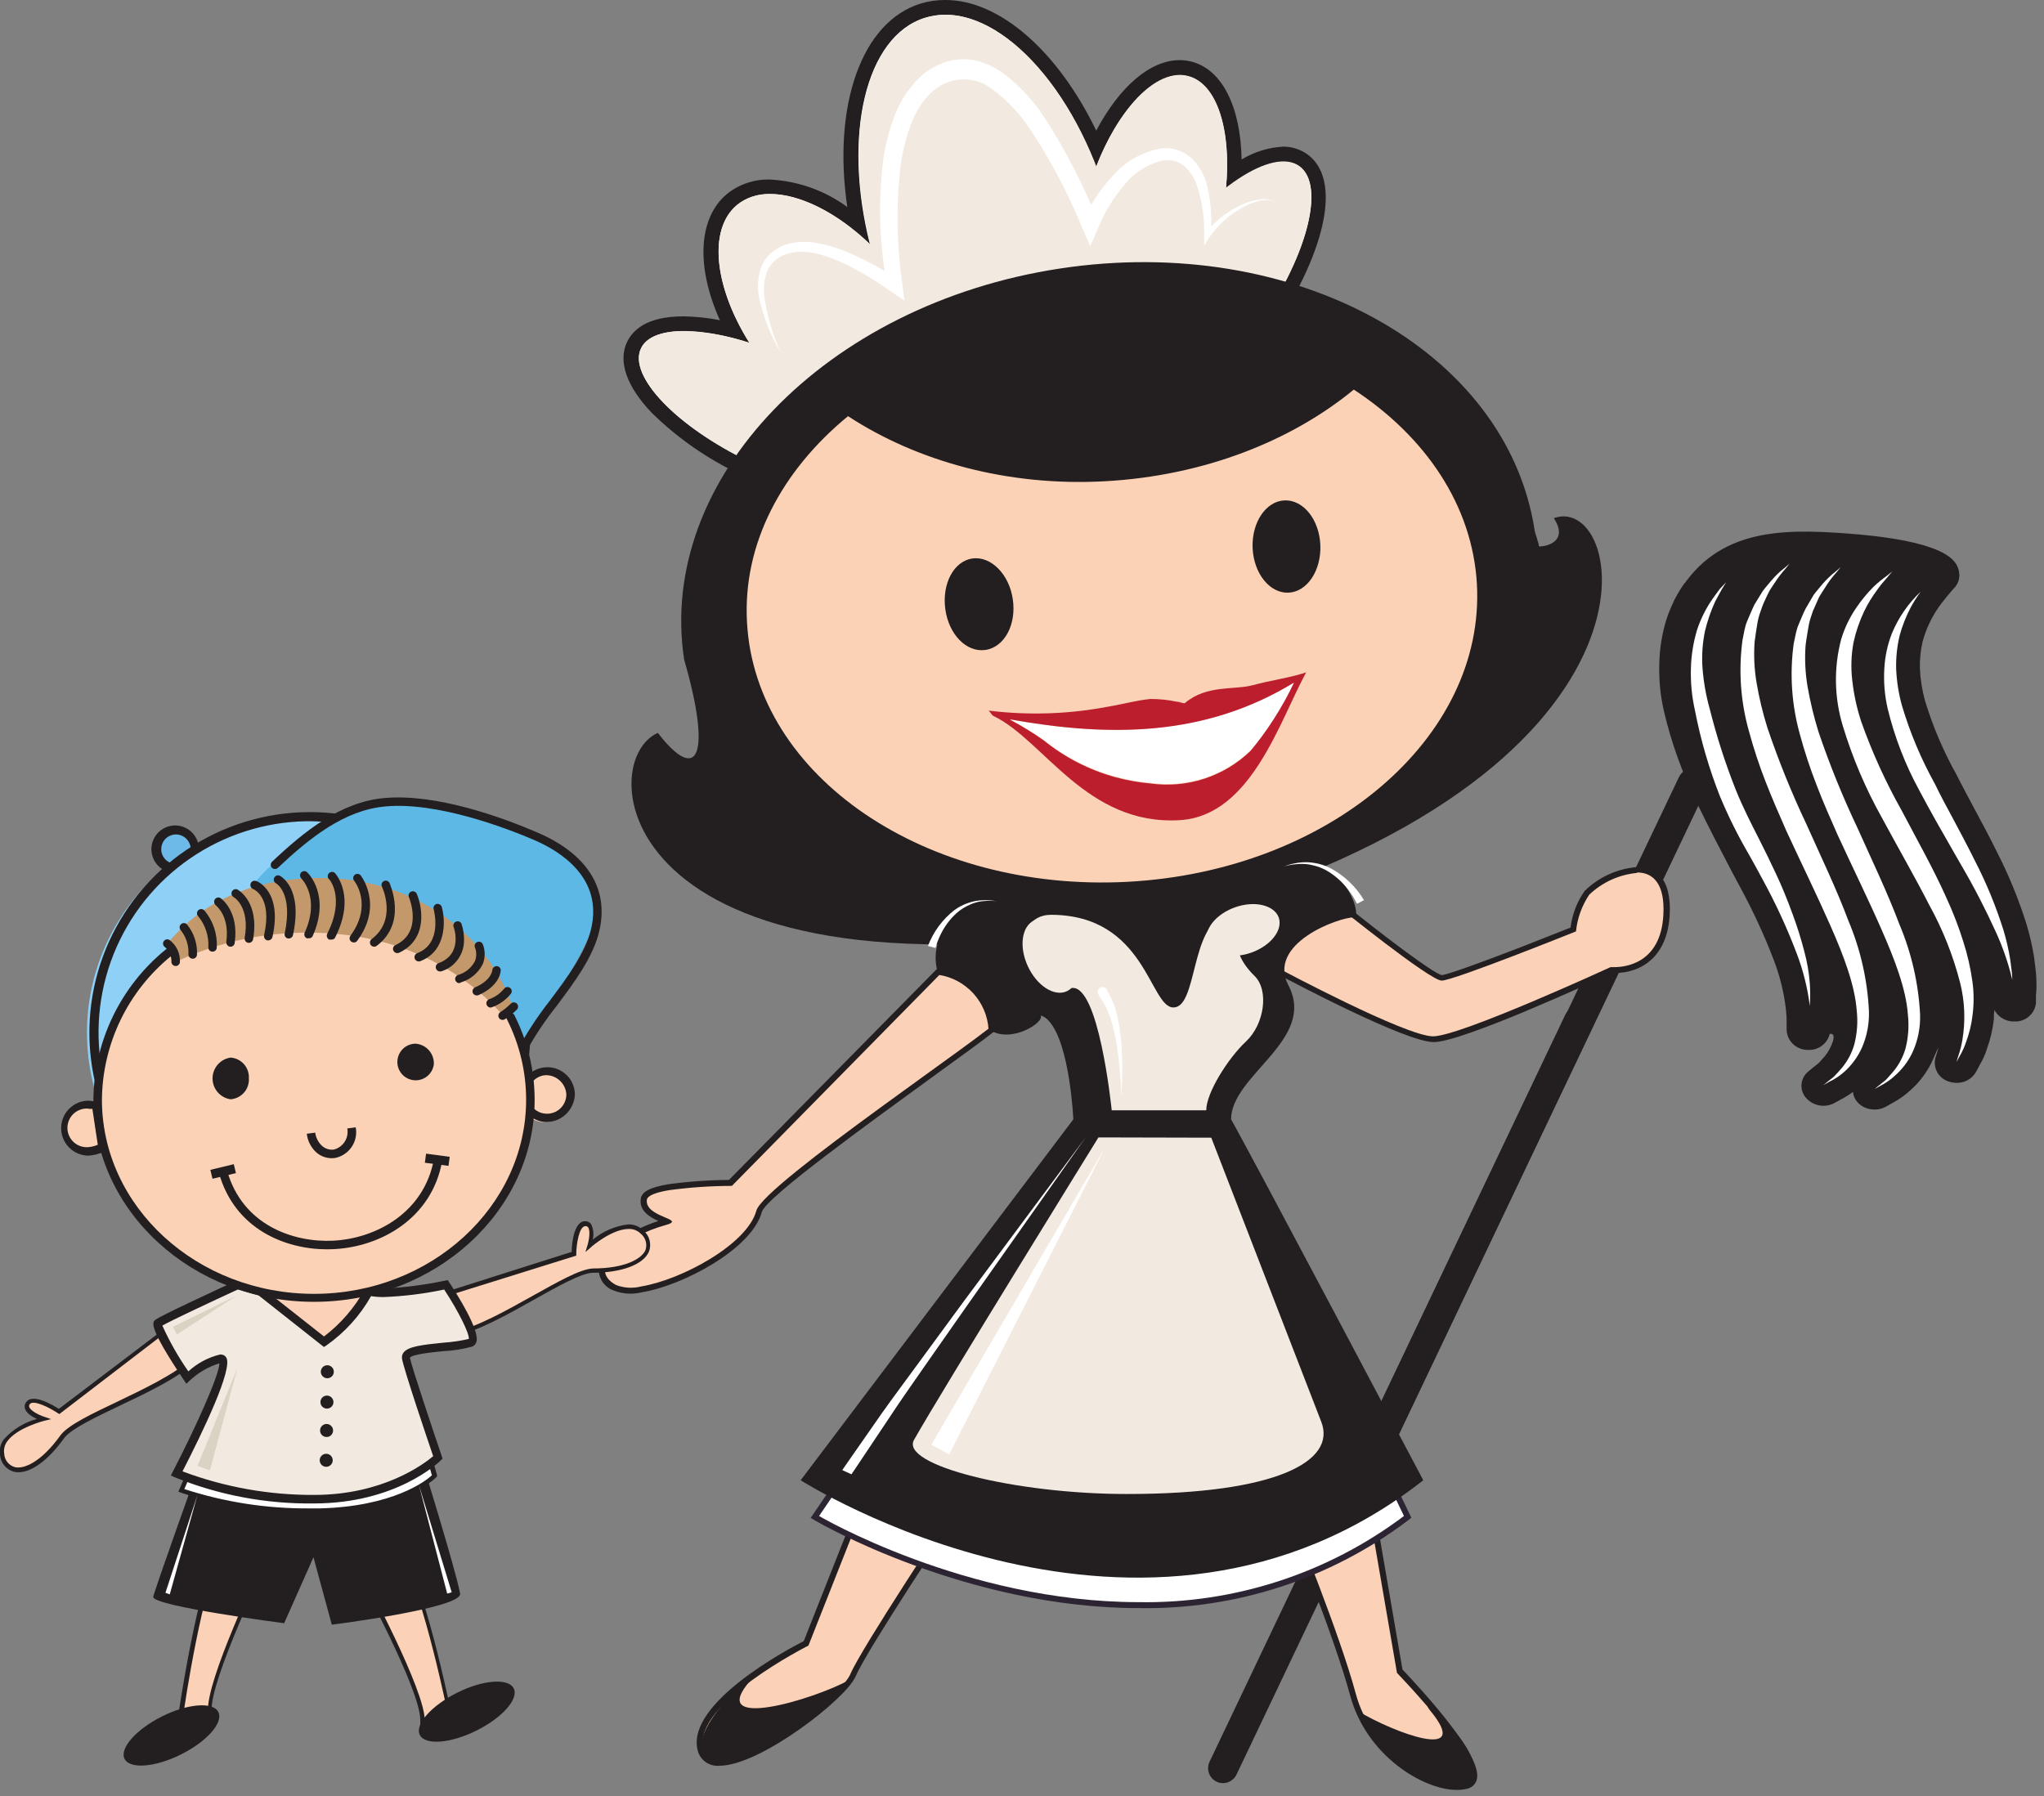 <?xml version="1.0" encoding="UTF-8"?> <svg xmlns="http://www.w3.org/2000/svg" width="223" height="196" viewBox="0 0 223 196" fill="none"><rect x="0" y="0" width="223" height="196" fill="#808080" stroke="none"/> <g clip-path="url(#clip0_215_3)"> <path d="M94.16 54.58C90.64 54.58 86 53.31 81.42 51.11C77.828 49.461 74.549 47.201 71.73 44.43C69.25 41.83 68.35 39.43 69.21 37.63C69.72 36.57 71.07 35.3 74.61 35.3C76.452 35.333 78.282 35.592 80.06 36.07C76.85 30.07 76.74 24.32 79.93 21.71C81.09 20.802 82.528 20.325 84 20.36C86.88 20.36 90.34 21.85 93.58 24.43C91.34 12.94 94.23 3.16 100.7 1.17C101.481 0.929 102.294 0.807 103.11 0.81C109.06 0.81 115.52 6.89 119.56 16.12C122.03 10.75 125.56 7.37 128.69 7.37C129.062 7.367 129.432 7.414 129.79 7.51C133.02 8.34 134.85 12.71 134.63 18.84C136.189 17.682 138.044 16.988 139.98 16.84C140.773 16.817 141.552 17.053 142.2 17.51C145.59 19.97 143.59 28.16 137.54 36.56C132.8 43.18 127 47.64 123.25 47.64C122.452 47.671 121.664 47.447 121 47C120.51 46.63 120.121 46.141 119.87 45.58C118.763 47.112 117.198 48.254 115.4 48.84C114.62 49.08 113.807 49.201 112.99 49.2C109.84 49.2 106.45 47.46 103.31 44.26C103.037 45.66 102.297 46.926 101.21 47.85C100.671 48.288 100.058 48.626 99.4 48.85C99.678 49.375 99.836 49.955 99.862 50.548C99.888 51.141 99.782 51.733 99.55 52.28C99.06 53.3 97.7 54.58 94.16 54.58Z" fill="white"></path> <path d="M103.15 1.61C109.07 1.61 115.78 8.36 119.59 18.22C121.9 12.22 125.59 8.22 128.73 8.22C129.034 8.221 129.336 8.261 129.63 8.34C132.79 9.15 134.34 14.21 133.75 20.54C136.12 18.71 138.33 17.67 140.02 17.67C140.643 17.649 141.256 17.828 141.77 18.18C144.69 20.3 142.52 28.33 136.93 36.11C132.25 42.61 126.67 46.88 123.25 46.88C122.627 46.903 122.013 46.724 121.5 46.37C121.097 46.029 120.774 45.602 120.554 45.122C120.335 44.641 120.224 44.118 120.23 43.59C119.219 45.688 117.423 47.305 115.23 48.09C114.523 48.306 113.788 48.414 113.05 48.41C109.65 48.41 106 46.2 102.79 42.41C102.821 43.305 102.658 44.197 102.313 45.024C101.968 45.85 101.448 46.593 100.79 47.2C100.075 47.777 99.219 48.154 98.31 48.29C99.13 49.66 99.39 50.91 98.92 51.9C98.31 53.17 96.6 53.78 94.23 53.78C90.97 53.78 86.46 52.62 81.84 50.4C73.78 46.55 68.49 41 69.94 38C70.54 36.74 72.25 36.13 74.61 36.13C77.044 36.198 79.455 36.633 81.76 37.42C77.92 31.3 77.22 25 80.44 22.34C81.453 21.546 82.713 21.132 84 21.17C87.21 21.17 91.27 23.17 94.91 26.67C91.91 14.77 94.42 3.95 100.91 1.94C101.616 1.721 102.351 1.61 103.09 1.61H103.15ZM103.09 -1.37401e-05C102.192 -0.003 101.299 0.129 100.44 0.39C93.96 2.39 90.82 11.56 92.44 22.59C89.978 20.784 87.039 19.741 83.99 19.59C82.318 19.543 80.683 20.085 79.37 21.12C76.15 23.74 75.92 29.12 78.54 34.94C77.222 34.677 75.883 34.536 74.54 34.52C70.54 34.52 69.02 36.04 68.41 37.32C67.41 39.42 68.35 42.15 71.08 45.02C73.965 47.86 77.322 50.178 81 51.87C85.68 54.12 90.45 55.41 94.09 55.41C98.09 55.41 99.62 53.89 100.23 52.61C100.71 51.565 100.764 50.374 100.38 49.29C101.885 48.578 103.054 47.309 103.64 45.75C106.64 48.51 109.89 50.01 112.94 50.01C113.838 50.007 114.731 49.873 115.59 49.61C117.183 49.104 118.612 48.182 119.73 46.94C119.948 47.208 120.201 47.446 120.48 47.65C121.267 48.21 122.214 48.501 123.18 48.48C127.18 48.48 133.24 43.88 138.18 37.04C143.68 29.38 146.98 20.04 142.65 16.85C141.878 16.295 140.95 15.998 140 16C138.395 16.089 136.836 16.57 135.46 17.4C135.35 11.65 133.34 7.59 130.01 6.73C129.585 6.618 129.149 6.561 128.71 6.56C125.49 6.56 122.16 9.43 119.6 14.25C115.42 5.6 109.07 -1.37401e-05 103.15 -1.37401e-05H103.09Z" fill="#231F20"></path> <path d="M98.85 51.89C97.4 54.89 89.75 54.23 81.77 50.39C73.79 46.55 68.49 41 69.94 38C71.39 35 79 35.65 87 39.49C95 43.33 100.29 48.88 98.85 51.89Z" fill="#F2EAE1"></path> <path d="M100.72 47.19C96.99 50.19 89.43 47.19 83.83 40.28C78.23 33.37 76.71 25.38 80.44 22.34C84.17 19.3 91.73 22.39 97.33 29.25C102.93 36.11 104.45 44.15 100.72 47.19Z" fill="#F2EAE1"></path> <path d="M121.5 46.32C124.42 48.44 131.33 43.85 136.93 36.06C142.53 28.27 144.69 20.25 141.77 18.13C138.85 16.01 131.94 20.6 126.34 28.38C120.74 36.16 118.57 44.19 121.5 46.32Z" fill="#F2EAE1"></path> <path d="M121.59 39.34C117.59 38.34 116.16 30.52 118.38 21.95C120.6 13.38 125.64 7.25 129.63 8.29C133.62 9.33 135.06 17.11 132.84 25.69C130.62 34.27 125.58 40.38 121.59 39.34Z" fill="#F2EAE1"></path> <path d="M115.19 48C108.27 50.13 99.48 41.54 95.56 28.81C91.64 16.08 94.06 4.07 101 1.94C107.94 -0.19 116.72 8.4 120.64 21.13C124.56 33.86 122.1 45.91 115.19 48Z" fill="#F2EAE1"></path> <path d="M133.43 194.57C133.188 194.571 132.948 194.516 132.73 194.41C132.341 194.224 132.041 193.891 131.897 193.484C131.752 193.077 131.775 192.63 131.96 192.24L170.76 110.75C170.948 110.362 171.281 110.064 171.687 109.92C172.093 109.776 172.54 109.798 172.93 109.98C173.124 110.071 173.298 110.2 173.442 110.358C173.585 110.517 173.696 110.703 173.768 110.904C173.84 111.106 173.87 111.32 173.859 111.534C173.847 111.748 173.793 111.957 173.7 112.15L134.9 193.64C134.766 193.917 134.558 194.15 134.298 194.314C134.038 194.479 133.738 194.567 133.43 194.57V194.57Z" fill="#231F20"></path> <path d="M70 140.69C69.005 140.952 67.952 140.882 67 140.49C66.577 140.329 66.216 140.036 65.973 139.654C65.73 139.272 65.617 138.822 65.65 138.37C65.88 136.37 69.29 134.24 72.44 133.37L72.74 133.28L72.35 133.11C71.44 132.72 70.06 132.11 70.21 130.89C70.28 130.25 71.13 129.83 72.96 129.53C75.185 129.229 77.426 129.072 79.67 129.06L102.72 105.62C102.77 105.573 102.833 105.541 102.9 105.53C102.938 105.513 102.979 105.505 103.02 105.505C103.062 105.505 103.103 105.513 103.14 105.53C105.57 107.23 109.59 110.23 109.27 111.26C109.14 111.66 107.54 112.85 101.27 117.36C94.08 122.55 83.21 130.36 82.76 132.12C81.76 136 74.38 139.9 69.94 140.63L70 140.69Z" fill="#FBD1B8"></path> <path d="M103 105.86C103 105.86 109.29 110.26 109 111.22C108.71 112.18 83.28 129.22 82.52 132.1C81.52 135.79 74.34 139.65 69.96 140.37C69.046 140.606 68.08 140.55 67.2 140.21C63.81 138.35 68.2 134.88 72.57 133.69C75.09 133 70.34 132.88 70.57 130.93C70.62 130.43 71.67 130.08 73.05 129.86C75.304 129.556 77.575 129.403 79.85 129.4L103 105.86ZM102.89 105.22C102.751 105.24 102.624 105.307 102.53 105.41L79.53 128.75C77.312 128.764 75.097 128.921 72.9 129.22C70.9 129.56 69.97 130.05 69.9 130.86C69.75 132.14 70.9 132.81 71.82 133.23C68.73 134.23 65.58 136.29 65.34 138.33C65.293 138.848 65.417 139.367 65.691 139.809C65.965 140.251 66.375 140.591 66.86 140.78C67.865 141.191 68.975 141.272 70.03 141.01C74.56 140.26 82.03 136.26 83.11 132.26C83.54 130.66 95.22 122.26 101.5 117.68C108.78 112.42 109.44 111.87 109.58 111.41C109.72 110.95 110.02 110 103.33 105.33C103.263 105.281 103.186 105.246 103.106 105.227C103.025 105.208 102.941 105.206 102.86 105.22H102.89Z" fill="#231F20"></path> <path d="M145.85 168.6C145.608 168.602 145.368 168.547 145.15 168.44C144.761 168.254 144.461 167.921 144.316 167.514C144.172 167.107 144.195 166.66 144.38 166.27L183.18 84.78C183.368 84.392 183.701 84.094 184.107 83.95C184.513 83.806 184.96 83.828 185.35 84.01C185.544 84.101 185.718 84.23 185.862 84.388C186.005 84.547 186.116 84.733 186.188 84.934C186.259 85.136 186.29 85.35 186.279 85.564C186.267 85.778 186.213 85.987 186.12 86.18L147.32 167.67C147.188 167.948 146.98 168.183 146.72 168.347C146.459 168.512 146.158 168.6 145.85 168.6V168.6Z" fill="#231F20"></path> <path d="M156.35 113.38C153.35 113.38 140.09 106.38 139.53 106.02C139.486 105.995 139.448 105.96 139.418 105.919C139.389 105.877 139.369 105.83 139.36 105.78L138.96 102.6C138.951 102.537 138.962 102.473 138.991 102.416C139.019 102.359 139.064 102.311 139.12 102.28L145.71 98.51C145.762 98.495 145.817 98.495 145.87 98.51C145.942 98.513 146.011 98.538 146.07 98.58C150.99 102.58 156.54 106.7 157.29 106.71C158.19 106.71 166.29 103.58 171.65 101.43C171.797 99.993 172.306 98.617 173.13 97.43C174.614 95.998 176.545 95.119 178.6 94.94C180.06 94.94 181.81 95.69 181.81 99.26C181.81 105.43 177.45 105.91 176.11 105.91H175.67C175.17 106.12 159.35 113.38 156.35 113.38Z" fill="#FBD1B8"></path> <path d="M178.6 95.2C180.18 95.2 181.49 96.2 181.49 99.2C181.49 105.06 177.42 105.53 176.11 105.53C175.977 105.538 175.843 105.538 175.71 105.53C175.71 105.53 159.31 113.08 156.35 113.08C153.39 113.08 139.68 105.76 139.68 105.76L139.28 102.58L145.87 98.81C145.87 98.81 156 107 157.29 107C158.58 107 171.94 101.63 171.94 101.63C172.086 100.199 172.58 98.825 173.38 97.63C174.802 96.271 176.642 95.433 178.6 95.25V95.2ZM178.6 94.61C176.452 94.783 174.432 95.703 172.89 97.21C172.053 98.395 171.524 99.77 171.35 101.21C165.09 103.72 158.13 106.36 157.29 106.4C156.44 106.24 151.01 102.18 146.29 98.34C146.176 98.25 146.035 98.201 145.89 98.2C145.779 98.201 145.669 98.229 145.57 98.28L139 102C138.889 102.063 138.799 102.157 138.742 102.271C138.685 102.385 138.664 102.514 138.68 102.64L139.08 105.82C139.095 105.922 139.134 106.02 139.193 106.105C139.252 106.19 139.33 106.26 139.42 106.31C140.84 107.06 153.36 113.71 156.42 113.71C159.48 113.71 173.62 107.22 175.89 106.17H176.18C179.09 106.17 182.18 104.33 182.18 99.17C182.18 95.17 179.97 94.53 178.65 94.53L178.6 94.61Z" fill="#231F20"></path> <path d="M78.51 192.37C78.023 192.434 77.531 192.305 77.137 192.012C76.743 191.719 76.479 191.284 76.4 190.8C75.4 185.92 86.62 180.01 87.94 179.33L95.11 161.2C95.128 161.151 95.159 161.108 95.2 161.074C95.24 161.041 95.288 161.019 95.34 161.01L97.99 160.36H98.07C98.143 160.359 98.213 160.384 98.27 160.43L103.87 165C103.932 165.051 103.973 165.124 103.984 165.203C103.995 165.283 103.976 165.364 103.93 165.43C103.84 165.57 94.25 179.99 93.07 182.81C91.99 185.39 82.52 192.38 78.51 192.38V192.37Z" fill="#FBD1B8"></path> <path d="M98.07 160.67L103.66 165.24C103.66 165.24 94 179.8 92.77 182.68C91.77 185.02 82.53 192.05 78.51 192.05C78.098 192.105 77.68 191.999 77.344 191.753C77.009 191.506 76.781 191.14 76.71 190.73C75.71 185.84 88.2 179.56 88.2 179.56L95.41 161.32L98.07 160.67V160.67ZM98.07 160.03H97.91L95.26 160.68C95.16 160.707 95.068 160.756 94.99 160.823C94.912 160.891 94.851 160.975 94.81 161.07L87.69 179.07C85.63 180.12 75.05 185.83 76.08 190.83C76.176 191.388 76.481 191.888 76.932 192.23C77.383 192.572 77.947 192.729 78.51 192.67C82.92 192.67 92.32 185.38 93.36 182.9C94.53 180.1 104.1 165.71 104.2 165.56C104.29 165.428 104.327 165.267 104.303 165.109C104.279 164.952 104.195 164.809 104.07 164.71L98.47 160.14C98.356 160.05 98.215 160.001 98.07 160V160.03Z" fill="#231F20"></path> <path d="M158.93 195C155.33 195 149.3 191.18 147.61 185C145.85 178.46 140.97 166.52 140.93 166.4C140.901 166.335 140.894 166.261 140.913 166.192C140.931 166.123 140.972 166.062 141.03 166.02L148.45 160.46C148.507 160.422 148.573 160.401 148.64 160.4H148.76C148.813 160.42 148.86 160.453 148.895 160.497C148.93 160.541 148.953 160.594 148.96 160.65L152.73 182.51C153.55 183.28 161.5 191.59 160.81 194.12C160.767 194.31 160.669 194.483 160.529 194.618C160.389 194.753 160.212 194.844 160.02 194.88C159.665 194.973 159.298 195.013 158.93 195V195Z" fill="#FBD1B8"></path> <path d="M148.64 160.67L152.41 182.54C152.41 182.54 163.16 193.65 159.93 194.54C159.605 194.631 159.268 194.675 158.93 194.67C155.43 194.67 149.55 190.87 147.93 184.86C146.15 178.24 141.23 166.23 141.23 166.23L148.65 160.67H148.64ZM148.65 160.03C148.514 160.029 148.381 160.071 148.27 160.15L140.85 165.71C140.734 165.794 140.65 165.915 140.612 166.053C140.573 166.191 140.584 166.338 140.64 166.47C140.69 166.59 145.55 178.52 147.31 185.03C149.07 191.54 155.24 195.31 158.94 195.31C159.338 195.311 159.734 195.264 160.12 195.17C160.361 195.108 160.581 194.983 160.757 194.807C160.933 194.631 161.058 194.411 161.12 194.17C161.81 191.64 155.27 184.57 153.01 182.17L149.28 160.5C149.261 160.391 149.214 160.289 149.144 160.203C149.074 160.117 148.983 160.051 148.88 160.01C148.801 159.996 148.72 159.996 148.64 160.01L148.65 160.03Z" fill="#231F20"></path> <path d="M169.52 56.54C171.1 58.97 168.93 59.63 167.9 59.63C167.9 59.29 167.48 58.22 167.43 57.88C164.43 38.2 141.25 25.41 115.64 29.3C90.03 33.19 71.64 52.3 74.64 71.97C77.64 82.35 76.2 85.69 71.77 79.97C64.51 83.15 67.06 111.26 126.88 100.68L127.88 100.31C183.94 84.77 177.58 53.59 169.52 56.54Z" fill="#231F20"></path> <path d="M124.24 175.15C105.47 175.15 89.36 165.79 89.24 165.7L88.94 165.53L117.14 124H133.68L153.57 165.56L153.36 165.72C144.983 172.039 134.732 175.373 124.24 175.19V175.15Z" fill="white"></path> <path d="M133.47 124.29L153.17 165.42C144.842 171.686 134.661 174.994 124.24 174.82C105.33 174.82 89.36 165.42 89.36 165.42L117.36 124.29H133.52H133.47ZM133.93 123.64H117L116.81 123.92L88.83 165.06L88.44 165.63L89.04 165.98C89.2 166.07 105.38 175.47 124.24 175.47C134.803 175.65 145.122 172.296 153.56 165.94L153.98 165.62L153.75 165.14L134.05 124L133.88 123.63L133.93 123.64Z" fill="#2C2433"></path> <path d="M134.31 122.14C134.31 117.3 143.67 113.45 140.57 107.53C138.17 102.94 146.06 100.09 147.75 100.09C148.75 100.09 146.19 91.39 138.96 95.43C123.91 103.86 111.01 97.05 105.81 99.2C104.409 99.702 103.265 100.738 102.626 102.082C101.987 103.425 101.905 104.967 102.4 106.37C103.85 106.589 105.182 107.297 106.173 108.378C107.165 109.459 107.756 110.846 107.85 112.31C110.32 114.01 114.05 111.47 113.53 110.8C113.873 110.903 114.179 111.105 114.41 111.38C116.74 113.89 117.1 122.14 117.1 122.14L87.35 161.52C87.35 161.52 124.8 185.43 155.28 161.52C155.28 161.52 136.36 125.73 134.31 122.14Z" fill="#231F20"></path> <path d="M119.84 124.11C119.84 124.11 102.77 151.71 99.72 157.11C98.16 159.86 110.72 163.02 122.93 163.02C139.23 163.02 145.83 159.46 144.15 155.14C140.72 146.27 132.15 124.14 132.15 124.14L119.84 124.11Z" fill="#F2EAE1"></path> <path d="M147.7 42.51C140.84 48.15 131.31 51.91 120.6 52.51C109.89 53.11 100 50.3 92.52 45.41C85.3 51.34 81 59.34 81.5 67.94C82.43 84.72 101 97.38 123 96.22C145 95.06 162.06 80.51 161.13 63.73C160.64 55.14 155.52 47.64 147.7 42.51Z" fill="#FBD2B6"></path> <path d="M117 107.8C119.84 107.63 121.19 120.23 121.29 121.15H131.6C131.6 119.25 133.98 115.47 135.95 113.63C137.92 111.79 138.49 108.08 136.87 106.49C131.12 100.85 140.79 97.34 133.55 99.93C129.87 101.25 130.62 109.93 128.02 109.93C125.42 109.93 125.02 99.82 114.64 99.82C110 99.84 110.85 108.16 117 107.8Z" fill="#F2EAE1"></path> <path d="M139.51 100.11C139.99 101.49 138.63 103.2 136.51 103.95C134.39 104.7 132.23 104.2 131.75 102.83C131.27 101.46 132.63 99.75 134.75 99C136.87 98.25 139 98.75 139.51 100.11Z" fill="#F2EAE1"></path> <path d="M116.39 108.16C115.03 108.79 113.13 107.57 112.14 105.44C111.15 103.31 111.46 101.07 112.82 100.44C114.18 99.81 116.08 101.03 117.07 103.16C118.06 105.29 117.75 107.53 116.39 108.16Z" fill="#F2EAE1"></path> <path d="M139.49 22.22C139.166 22.025 138.805 21.899 138.429 21.851C138.054 21.803 137.673 21.833 137.31 21.94C136.577 22.126 135.879 22.426 135.24 22.83C133.955 23.583 132.849 24.607 132 25.83L131.38 26.78V25.66C131.432 23.796 131.154 21.938 130.56 20.17C130.28 19.357 129.79 18.632 129.14 18.07C128.828 17.826 128.468 17.65 128.085 17.552C127.701 17.454 127.301 17.436 126.91 17.5C125.196 17.891 123.672 18.867 122.6 20.26C121.416 21.655 120.464 23.232 119.78 24.93L118.94 26.86L118.1 24.92C116.546 21.095 114.609 17.436 112.32 14C111.222 12.354 109.848 10.91 108.26 9.73C107.575 9.19 106.76 8.838 105.897 8.71C105.034 8.582 104.153 8.682 103.34 9C103.15 9.1 102.91 9.17 102.76 9.27C102.549 9.383 102.349 9.513 102.16 9.66C101.791 9.91 101.455 10.206 101.16 10.54C100.537 11.247 100.028 12.047 99.65 12.91C98.877 14.753 98.382 16.701 98.18 18.69C97.762 22.779 97.849 26.903 98.44 30.97L98.68 32.81L97.2 31.81C95.499 30.579 93.688 29.508 91.79 28.61C89.92 27.78 87.79 27.13 85.97 27.67C85.512 27.797 85.082 28.007 84.7 28.29C84.325 28.58 84.018 28.949 83.8 29.37C83.386 30.312 83.244 31.351 83.39 32.37C83.688 34.476 84.291 36.528 85.18 38.46C84.067 36.605 83.269 34.577 82.82 32.46C82.594 31.335 82.681 30.169 83.07 29.09C83.291 28.538 83.633 28.043 84.07 27.64C84.523 27.245 85.045 26.936 85.61 26.73C86.724 26.369 87.91 26.294 89.06 26.51C90.164 26.701 91.244 27.013 92.28 27.44C94.301 28.287 96.236 29.325 98.06 30.54L96.82 31.34C96.013 27.134 95.815 22.833 96.23 18.57C96.425 16.382 96.944 14.236 97.77 12.2C98.219 11.136 98.829 10.148 99.58 9.27C99.994 8.749 100.471 8.283 101 7.88C101.229 7.71 101.469 7.556 101.72 7.42C101.985 7.258 102.263 7.118 102.55 7C103.705 6.5 104.98 6.347 106.22 6.56C107.389 6.808 108.493 7.299 109.46 8C111.231 9.343 112.754 10.984 113.96 12.85C116.28 16.422 118.231 20.222 119.78 24.19H118.1C118.913 22.348 120.032 20.657 121.41 19.19C122.786 17.588 124.685 16.525 126.77 16.19C127.334 16.13 127.904 16.189 128.445 16.361C128.985 16.533 129.484 16.815 129.91 17.19C130.698 17.914 131.278 18.836 131.59 19.86C132.107 21.778 132.267 23.774 132.06 25.75L131.44 25.54C132.408 24.283 133.645 23.258 135.06 22.54C135.75 22.168 136.497 21.915 137.27 21.79C137.65 21.708 138.042 21.704 138.424 21.778C138.806 21.852 139.168 22.002 139.49 22.22V22.22Z" fill="white"></path> <path d="M120.57 125.19L104.04 157.74L103.55 158.7L101.61 157.64L102.15 156.71L120.57 125.19Z" fill="white"></path> <path d="M120.75 108L120.99 108.45C121.213 108.844 121.404 109.255 121.56 109.68C121.761 110.313 121.924 110.958 122.05 111.61C122.181 112.331 122.274 113.059 122.33 113.79C122.475 115.754 122.475 117.726 122.33 119.69C122.297 117.733 122.123 115.782 121.81 113.85C121.695 113.153 121.544 112.462 121.36 111.78C121.2 111.11 120.93 110.59 120.78 110.11C120.595 109.714 120.374 109.335 120.12 108.98L119.85 108.55C119.808 108.49 119.779 108.423 119.764 108.352C119.749 108.28 119.749 108.207 119.763 108.136C119.778 108.064 119.806 107.996 119.847 107.936C119.889 107.876 119.941 107.825 120.003 107.786C120.064 107.747 120.133 107.721 120.204 107.709C120.276 107.697 120.35 107.7 120.42 107.717C120.491 107.734 120.558 107.765 120.616 107.809C120.674 107.852 120.723 107.907 120.76 107.97C120.76 107.981 120.756 107.991 120.75 108V108Z" fill="white"></path> <path d="M118.44 124.11L105.67 142.23L101 148.9C99.52 151.04 98.11 153.02 97 154.73L93.2 160.42L92.89 160.87L91.89 160.41L92.2 159.96L96.2 154.22C97.41 152.51 98.86 150.58 100.39 148.48L105.21 141.91L118.44 124.11Z" fill="white"></path> <path d="M110.5 65.41C110.9 68.16 109.58 70.63 107.5 70.92C105.42 71.21 103.5 69.21 103.13 66.45C102.76 63.69 104.06 61.23 106.08 60.94C108.1 60.65 110.11 62.65 110.5 65.41Z" fill="#231F20"></path> <path d="M144.05 59.48C144.16 62.27 142.6 64.59 140.56 64.67C138.52 64.75 136.77 62.56 136.66 59.78C136.55 57 138.11 54.68 140.15 54.6C142.19 54.52 143.94 56.7 144.05 59.48Z" fill="#231F20"></path> <path fill-rule="evenodd" clip-rule="evenodd" d="M110.21 78.5C111.487 79.177 112.719 79.936 113.9 80.77C117.224 83.435 121.265 85.053 125.51 85.42C127.48 85.696 129.488 85.52 131.38 84.905C133.272 84.29 134.999 83.252 136.43 81.87C138.32 79.95 139.49 77.5 140.96 75.27C141.073 74.995 141.147 74.706 141.18 74.41C131.42 80.44 121 80.42 110.21 78.5Z" fill="white"></path> <path fill-rule="evenodd" clip-rule="evenodd" d="M107.87 77.54C112.274 78.083 116.736 77.924 121.09 77.07C122.57 76.83 124.02 76.41 125.51 76.27C126.481 76.267 127.45 76.367 128.4 76.57C128.7 76.57 129.16 76.81 129.28 76.71C131.63 74.71 134.68 75.3 136.66 74.77C138.81 74.19 140.6 73.99 142.5 73.37C139.6 78.68 136.5 89 128.75 89.49C118.55 90.13 113.9 80.77 108.4 78.13C108.23 78.06 108.15 77.86 107.87 77.54ZM110.21 78.54C111.487 79.217 112.72 79.976 113.9 80.81C116.196 82.668 118.852 84.03 121.7 84.81C122.948 85.147 124.223 85.374 125.51 85.49C127.48 85.766 129.488 85.59 131.38 84.975C133.272 84.36 134.999 83.322 136.43 81.94C138.318 79.661 139.913 77.154 141.18 74.48C131.42 80.44 121 80.42 110.21 78.5V78.54Z" fill="#BD1E2D"></path> <path d="M101.24 103.22C101.824 101.677 102.82 100.325 104.12 99.31C104.603 98.956 105.14 98.683 105.71 98.5C106.197 98.335 106.706 98.244 107.22 98.23C107.716 98.213 108.212 98.246 108.7 98.33C108.211 98.282 107.719 98.282 107.23 98.33C106.738 98.378 106.258 98.51 105.81 98.72C105.293 98.939 104.813 99.24 104.39 99.61C103.612 100.312 102.986 101.166 102.55 102.12C102.35 102.545 102.186 102.987 102.06 103.44L101.24 103.22Z" fill="white"></path> <path d="M148.05 98.62C147.83 98.172 147.572 97.744 147.28 97.34C146.643 96.424 145.822 95.65 144.87 95.07C144.356 94.76 143.796 94.537 143.21 94.41C142.697 94.281 142.167 94.237 141.64 94.28C141.119 94.308 140.602 94.392 140.1 94.53C140.595 94.348 141.108 94.217 141.63 94.14C142.17 94.06 142.719 94.06 143.26 94.14C143.889 94.225 144.5 94.41 145.07 94.69C146.619 95.497 147.914 96.72 148.81 98.22L148.05 98.62Z" fill="white"></path> <path d="M81.93 183.3C76.85 189.03 88.8 185.45 92.68 183.3C91.15 186.93 79.68 193.61 77.44 192.05C73.48 189.62 83.82 181 81.93 183.3Z" fill="#231F20"></path> <path d="M213.68 62.62C213.5 65.08 207.3 66.62 199.85 66.09C192.4 65.56 181.51 67.67 182.69 65.45C186.83 57.66 194.16 57.66 201.62 58.22C209.08 58.78 213.86 60.15 213.68 62.62Z" fill="#231F20"></path> <path d="M222.17 107.07C222.17 106.26 222.03 105.34 221.91 104.4C221.718 103.207 221.448 102.028 221.1 100.87C220.237 98.115 219.14 95.438 217.82 92.87C217.08 91.37 216.25 89.81 215.44 88.31C214.77 87.05 214.08 85.78 213.44 84.5C212.02 81.963 210.877 79.281 210.03 76.5C209.708 75.342 209.516 74.151 209.46 72.95C209.435 71.941 209.539 70.933 209.77 69.95C210.196 68.409 210.923 66.968 211.91 65.71C212.69 64.71 213.2 64.16 213.23 64.13C213.416 63.93 213.559 63.694 213.651 63.436C213.742 63.178 213.779 62.904 213.76 62.632C213.742 62.359 213.667 62.093 213.542 61.85C213.416 61.607 213.242 61.393 213.03 61.22C212.616 60.854 212.092 60.636 211.54 60.6C210.93 60.556 210.324 60.729 209.83 61.09L209.35 61.47L209.26 61.55L209.05 61.71L208.68 61.99C208.594 61.532 208.35 61.118 207.99 60.82C207.546 60.445 206.987 60.235 206.406 60.224C205.825 60.213 205.258 60.402 204.8 60.76L204.27 61.2L204.16 61.29C204.09 61.36 204 61.42 203.9 61.5C203.8 61.58 203.42 61.89 203.14 62.14C203.173 61.8 203.12 61.458 202.987 61.144C202.855 60.83 202.646 60.554 202.38 60.34C201.977 60.025 201.49 59.837 200.98 59.8C200.325 59.742 199.674 59.948 199.17 60.37L198.63 60.84L198.49 60.97L198.28 61.15C198.08 61.31 197.84 61.51 197.58 61.76C197.616 61.416 197.565 61.068 197.432 60.749C197.3 60.429 197.089 60.148 196.82 59.93C196.416 59.611 195.924 59.423 195.41 59.39C194.759 59.334 194.111 59.539 193.61 59.96L193.07 60.43L192.93 60.56C192.861 60.624 192.787 60.684 192.71 60.74C192.356 61.026 192.022 61.337 191.71 61.67C191.807 61.316 191.803 60.941 191.701 60.589C191.599 60.236 191.401 59.918 191.13 59.67C189.9 60.19 183.76 63.67 183.76 63.67C182.931 64.864 182.278 66.17 181.82 67.55C181.329 69.121 181.063 70.754 181.03 72.4C180.973 74.158 181.144 75.916 181.54 77.63C182.369 81.135 183.597 84.534 185.2 87.76C186.44 90.31 187.71 92.76 188.95 95.12L189.95 96.99C191.302 99.491 192.491 102.076 193.51 104.73C194.183 106.48 194.633 108.308 194.85 110.17C194.905 110.685 194.929 111.202 194.92 111.72V112.38C194.944 112.944 195.178 113.479 195.576 113.881C195.973 114.282 196.506 114.521 197.07 114.55H197.13C197.683 114.613 198.24 114.473 198.698 114.157C199.156 113.841 199.484 113.369 199.62 112.83C199.62 112.83 200.23 112.6 199.99 113.55C199.797 114.19 199.478 114.785 199.05 115.3L198.68 115.71C198.6 115.8 198.53 115.89 198.45 115.97L198.17 116.2L197.89 116.42L197.32 116.89C197.104 117.056 196.924 117.265 196.791 117.504C196.658 117.742 196.575 118.006 196.548 118.277C196.521 118.549 196.55 118.823 196.633 119.084C196.716 119.344 196.851 119.584 197.03 119.79C197.415 120.23 197.939 120.523 198.514 120.622C199.09 120.72 199.682 120.617 200.19 120.33L200.82 119.98C201.291 119.74 201.739 119.459 202.16 119.14C202.193 119.529 202.343 119.899 202.59 120.2C202.805 120.454 203.069 120.661 203.367 120.809C203.664 120.956 203.989 121.042 204.32 121.06C204.82 121.102 205.322 120.994 205.76 120.75L206.38 120.4C207.177 119.986 207.911 119.46 208.56 118.84C209.546 117.937 210.336 116.841 210.88 115.62C211.56 114.03 211.52 114.25 211.4 114.62L211.16 115.39C211.014 115.928 211.082 116.502 211.35 116.991C211.619 117.48 212.067 117.845 212.6 118.01C212.822 118.09 213.055 118.137 213.29 118.15C213.745 118.193 214.202 118.104 214.608 117.895C215.014 117.686 215.351 117.365 215.58 116.97L215.89 116.39L216.02 116.14C216.344 115.592 216.602 115.008 216.79 114.4C217.161 113.369 217.41 112.299 217.53 111.21C217.53 110.88 217.53 110.58 217.59 110.21C217.788 110.573 218.076 110.879 218.426 111.098C218.777 111.317 219.178 111.441 219.59 111.46H219.81C220.376 111.479 220.929 111.283 221.357 110.912C221.785 110.542 222.058 110.023 222.12 109.46V108.91V108.58C222.179 108.079 222.196 107.574 222.17 107.07Z" fill="#231F20"></path> <path d="M197.05 103.76C196.706 102.384 196.286 101.029 195.79 99.7C195.28 98.28 194.7 96.8 194 95.31C192.66 92.31 190.86 89.31 189.57 86.07C188.428 83.182 187.476 80.222 186.72 77.21C186.328 75.774 186.07 74.304 185.95 72.82C185.861 71.498 185.948 70.169 186.21 68.87C186.476 67.77 186.848 66.698 187.32 65.67L188.02 64.4C188.28 64.03 188.51 63.69 188.73 63.4C189.14 62.77 189.6 62.33 189.84 62L190.25 61.52L189.75 61.92C189.261 62.285 188.8 62.686 188.37 63.12L187.47 64.12L186.55 65.35C185.855 66.361 185.306 67.465 184.92 68.63C184.5 70.009 184.267 71.439 184.23 72.88C184.174 74.48 184.329 76.08 184.69 77.64C185.308 80.819 186.215 83.936 187.4 86.95C188.79 90.089 190.356 93.147 192.09 96.11C193.495 98.691 194.724 101.364 195.77 104.11C196.506 106.04 196.994 108.057 197.22 110.11C197.28 110.685 197.306 111.262 197.3 111.84V112.45L197.42 111.85C197.558 111.279 197.645 110.697 197.68 110.11C197.759 109.198 197.759 108.282 197.68 107.37C197.59 106.149 197.379 104.94 197.05 103.76V103.76Z" fill="white"></path> <path d="M197.05 114.68V111.75C197.066 111.166 197.049 110.582 197 110C196.775 107.983 196.291 106.003 195.56 104.11C194.519 101.365 193.296 98.693 191.9 96.11C191.44 95.23 190.9 94.35 190.43 93.42C189.187 91.363 188.098 89.217 187.17 87C185.97 83.975 185.056 80.845 184.44 77.65C184.082 76.07 183.927 74.45 183.98 72.83C184.02 71.369 184.256 69.919 184.68 68.52C185.074 67.331 185.633 66.204 186.34 65.17L187.06 64.17L187.27 63.89L188.19 62.89C188.488 62.553 188.824 62.252 189.19 61.99C189.324 61.896 189.451 61.792 189.57 61.68L190.08 61.26L190.43 61.62L190.03 62.1C189.93 62.229 189.823 62.353 189.71 62.47C189.431 62.788 189.17 63.122 188.93 63.47L188.21 64.47L187.53 65.72C187.068 66.729 186.706 67.78 186.45 68.86C186.187 70.129 186.1 71.427 186.19 72.72C186.307 74.194 186.562 75.653 186.95 77.08C187.701 80.113 188.653 83.093 189.8 86C190.54 87.82 191.45 89.61 192.32 91.33C192.98 92.62 193.65 93.94 194.23 95.24C194.81 96.54 195.41 97.95 196.03 99.64C196.47 100.9 196.97 102.36 197.3 103.73C197.611 104.895 197.812 106.087 197.9 107.29C197.985 108.218 197.985 109.152 197.9 110.08C197.882 110.606 197.812 111.128 197.69 111.64V111.84C197.61 112.23 197.56 112.44 197.56 112.44L197.05 114.68ZM188.32 63.54L187.65 64.24L187.46 64.49C187.24 64.79 187 65.11 186.74 65.49C186.069 66.483 185.537 67.563 185.16 68.7C184.748 70.053 184.519 71.456 184.48 72.87C184.429 74.45 184.58 76.029 184.93 77.57C185.546 80.739 186.449 83.845 187.63 86.85C188.549 89.064 189.618 91.212 190.83 93.28C191.36 94.21 191.83 95.09 192.31 95.98C193.721 98.559 194.954 101.232 196 103.98C196.714 105.841 197.201 107.782 197.45 109.76C197.507 108.941 197.507 108.119 197.45 107.3C197.361 106.124 197.16 104.958 196.85 103.82C196.502 102.466 196.085 101.131 195.6 99.82C194.99 98.14 194.42 96.76 193.81 95.45C193.2 94.14 192.6 92.91 191.92 91.57C191.04 89.84 190.12 88.04 189.38 86.2C188.232 83.303 187.277 80.333 186.52 77.31C186.115 75.859 185.854 74.372 185.74 72.87C185.648 71.531 185.739 70.185 186.01 68.87C186.278 67.745 186.656 66.65 187.14 65.6L187.85 64.3L188.32 63.54Z" fill="#231F20"></path> <path d="M201.27 116.9C202.063 116.173 202.699 115.292 203.14 114.31C203.688 113.05 203.947 111.683 203.9 110.31C203.737 106.924 202.979 103.593 201.66 100.47C200.37 97.01 198.66 93.47 197.07 89.91C195.454 86.502 194.039 83.003 192.83 79.43C192.319 77.813 191.921 76.162 191.64 74.49C191.39 73.01 191.32 71.506 191.43 70.01C191.51 69.32 191.63 68.67 191.73 68.01C191.83 67.35 192.04 66.81 192.23 66.27C192.42 65.73 192.67 65.27 192.88 64.8C193.09 64.33 193.38 63.98 193.6 63.63C193.957 63.066 194.362 62.534 194.81 62.04L195.25 61.49L194.71 61.96C194.168 62.373 193.675 62.846 193.24 63.37C192.96 63.71 192.62 64.08 192.31 64.5L191.41 65.97C191.14 66.51 190.91 67.11 190.63 67.74C190.35 68.37 190.27 69.09 190.11 69.82C189.654 73.167 189.895 76.571 190.82 79.82C191.317 81.654 191.911 83.46 192.6 85.23C193.3 87.04 194.09 88.84 194.88 90.64C196.53 94.21 198.25 97.72 199.71 101.03C201.17 104.34 202.36 107.49 202.57 110.27C202.706 111.513 202.615 112.77 202.3 113.98C202.027 114.928 201.557 115.807 200.92 116.56C200.63 116.87 200.39 117.17 200.15 117.41C199.91 117.65 199.66 117.8 199.49 117.95L198.92 118.41L199.56 118.04C200.186 117.751 200.762 117.366 201.27 116.9V116.9Z" fill="white"></path> <path d="M207.23 100.87C205.93 97.41 204.23 93.87 202.64 90.32C201.021 86.909 199.602 83.406 198.39 79.83C197.888 78.21 197.491 76.56 197.2 74.89C196.95 73.41 196.88 71.906 196.99 70.41C197.07 69.72 197.2 69.07 197.3 68.41C197.4 67.75 197.61 67.21 197.79 66.67L198.44 65.2C198.68 64.76 198.95 64.39 199.17 64.03C199.521 63.465 199.922 62.932 200.37 62.44L200.82 61.89L200.27 62.36C199.733 62.779 199.241 63.251 198.8 63.77C198.53 64.11 198.19 64.48 197.87 64.91L197 66.4C196.72 66.94 196.49 67.54 196.22 68.17C195.95 68.8 195.85 69.52 195.69 70.25C195.234 73.597 195.475 77.001 196.4 80.25C196.9 82.084 197.498 83.89 198.19 85.66C198.88 87.48 199.68 89.28 200.47 91.07C202.11 94.64 203.84 98.15 205.29 101.46C206.74 104.77 207.95 107.93 208.15 110.7C208.289 111.942 208.201 113.199 207.89 114.41C207.616 115.359 207.142 116.239 206.5 116.99C206.21 117.3 205.98 117.6 205.74 117.84L205.07 118.38L204.5 118.84L205.15 118.48C205.772 118.161 206.345 117.754 206.85 117.27C207.646 116.546 208.283 115.664 208.72 114.68C209.269 113.42 209.528 112.053 209.48 110.68C209.306 107.304 208.545 103.984 207.23 100.87V100.87Z" fill="white"></path> <path d="M215.19 110.88C215.364 109.626 215.364 108.354 215.19 107.1C214.985 105.617 214.65 104.155 214.19 102.73C213.691 101.133 213.09 99.57 212.39 98.05C210.98 94.87 209.15 91.64 207.45 88.4C205.723 85.33 204.261 82.118 203.08 78.8C202.587 77.316 202.251 75.784 202.08 74.23C201.918 72.851 201.965 71.455 202.22 70.09C202.477 68.927 202.862 67.797 203.37 66.72C203.781 65.871 204.274 65.064 204.84 64.31C205.29 63.66 205.76 63.2 206.02 62.86L206.45 62.35L205.92 62.78C205.397 63.154 204.899 63.561 204.43 64C203.726 64.706 203.09 65.476 202.53 66.3C201.8 67.36 201.24 68.527 200.87 69.76C200.051 72.876 200.117 76.159 201.06 79.24C202.115 82.717 203.544 86.07 205.32 89.24C207.07 92.49 208.91 95.68 210.46 98.71C211.941 101.386 213.077 104.238 213.84 107.2C214.363 109.263 214.448 111.412 214.09 113.51C213.991 114.105 213.84 114.691 213.64 115.26C213.52 115.67 213.45 115.88 213.45 115.88L213.76 115.31C214.08 114.774 214.338 114.204 214.53 113.61C214.855 112.729 215.076 111.813 215.19 110.88Z" fill="white"></path> <path d="M219.73 109.32C219.73 109.32 219.73 109.12 219.73 108.76C219.768 108.224 219.768 107.686 219.73 107.15C219.697 106.31 219.617 105.472 219.49 104.64C219.313 103.555 219.066 102.483 218.75 101.43C217.917 98.788 216.859 96.222 215.59 93.76C214.26 91.04 212.65 88.24 211.21 85.4C209.758 82.73 208.592 79.914 207.73 77C207.363 75.696 207.148 74.353 207.09 73C207.055 71.796 207.179 70.592 207.46 69.42C207.749 68.422 208.134 67.454 208.61 66.53C209.011 65.794 209.476 65.095 210 64.44C210.87 63.33 211.42 62.72 211.42 62.72L210.95 63.08C210.496 63.411 210.065 63.772 209.66 64.16C208.15 65.495 206.955 67.148 206.16 69C205.681 70.252 205.401 71.571 205.33 72.91C205.243 74.393 205.367 75.882 205.7 77.33C206.448 80.448 207.604 83.454 209.14 86.27C210.65 89.15 212.29 91.93 213.78 94.54C215.15 96.886 216.402 99.299 217.53 101.77C218.319 103.495 218.926 105.298 219.34 107.15C219.64 108.53 219.73 109.32 219.73 109.32Z" fill="white"></path> <path d="M219.48 109.35C219.48 109.35 219.39 108.55 219.1 107.24C218.682 105.404 218.079 103.615 217.3 101.9C216.18 99.438 214.935 97.035 213.57 94.7L212.76 93.29C211.49 91.08 210.17 88.79 208.92 86.41C207.375 83.575 206.208 80.549 205.45 77.41C205.119 75.941 204.994 74.433 205.08 72.93C205.147 71.56 205.434 70.209 205.93 68.93C206.715 67.022 207.918 65.313 209.45 63.93C209.755 63.63 210.09 63.361 210.45 63.13L210.8 62.86L211.28 62.48L211.62 62.85C211.62 62.85 211.06 63.47 210.21 64.55C209.71 65.177 209.265 65.846 208.88 66.55C208.411 67.457 208.032 68.408 207.75 69.39C207.478 70.536 207.357 71.713 207.39 72.89C207.442 74.243 207.654 75.586 208.02 76.89C208.894 79.798 210.077 82.604 211.55 85.26C212.21 86.55 212.9 87.84 213.55 89.1C214.35 90.59 215.18 92.1 215.91 93.62C217.183 96.096 218.243 98.675 219.08 101.33C219.399 102.392 219.646 103.475 219.82 104.57C219.954 105.411 220.038 106.259 220.07 107.11C220.106 107.539 220.106 107.971 220.07 108.4C220.07 108.52 220.07 108.63 220.07 108.73V109.3L219.48 109.35ZM209.55 64.56C208.186 65.841 207.112 67.4 206.4 69.13C205.926 70.352 205.649 71.641 205.58 72.95C205.491 74.41 205.613 75.875 205.94 77.3C206.689 80.396 207.839 83.381 209.36 86.18C210.61 88.55 211.92 90.83 213.19 93.04L214 94.45C215.374 96.801 216.625 99.221 217.75 101.7C218.516 103.374 219.115 105.119 219.54 106.91C219.54 106.3 219.43 105.58 219.31 104.67C219.136 103.599 218.892 102.54 218.58 101.5C217.755 98.874 216.704 96.325 215.44 93.88C214.71 92.39 213.89 90.88 213.09 89.36C212.41 88.11 211.71 86.81 211.09 85.52C209.598 82.834 208.401 79.994 207.52 77.05C207.146 75.727 206.928 74.364 206.87 72.99C206.838 71.765 206.966 70.542 207.25 69.35C207.533 68.312 207.926 67.306 208.42 66.35C208.753 65.727 209.131 65.129 209.55 64.56V64.56Z" fill="#231F20"></path> <path d="M156 186.61C160.78 192.36 152 189.01 148.3 186.79C148.88 190.79 157.67 196.2 159.89 194.79C163.84 192.5 154.24 184.32 156 186.61Z" fill="#231F20"></path> <path d="M21.25 92.66C21.248 93.073 21.124 93.476 20.893 93.818C20.662 94.161 20.335 94.427 19.953 94.584C19.571 94.74 19.151 94.78 18.747 94.699C18.342 94.617 17.97 94.417 17.679 94.124C17.388 93.832 17.19 93.459 17.11 93.054C17.03 92.649 17.072 92.229 17.23 91.848C17.389 91.467 17.657 91.141 18 90.912C18.344 90.682 18.747 90.56 19.16 90.56C19.436 90.56 19.708 90.614 19.962 90.72C20.217 90.826 20.448 90.981 20.642 91.176C20.836 91.371 20.99 91.602 21.094 91.857C21.198 92.112 21.252 92.385 21.25 92.66V92.66Z" fill="#6DBAE8"></path> <path d="M19.16 95.25C18.645 95.26 18.14 95.117 17.707 94.838C17.275 94.559 16.935 94.159 16.731 93.686C16.528 93.214 16.469 92.692 16.563 92.186C16.658 91.68 16.9 91.214 17.26 90.847C17.62 90.48 18.082 90.228 18.586 90.124C19.089 90.02 19.613 90.068 20.089 90.263C20.565 90.457 20.973 90.789 21.259 91.216C21.546 91.643 21.699 92.146 21.7 92.66C21.703 92.997 21.641 93.332 21.515 93.644C21.39 93.957 21.203 94.242 20.968 94.483C20.732 94.723 20.45 94.915 20.14 95.047C19.83 95.178 19.497 95.247 19.16 95.25V95.25ZM19.16 91.05C18.843 91.058 18.536 91.159 18.276 91.341C18.017 91.522 17.817 91.776 17.701 92.071C17.585 92.366 17.559 92.688 17.625 92.998C17.692 93.308 17.849 93.591 18.075 93.812C18.302 94.033 18.589 94.182 18.9 94.241C19.211 94.3 19.533 94.266 19.825 94.143C20.116 94.02 20.366 93.814 20.541 93.55C20.716 93.286 20.809 92.977 20.809 92.66C20.807 92.446 20.762 92.234 20.678 92.038C20.593 91.841 20.471 91.663 20.318 91.513C20.165 91.364 19.984 91.246 19.785 91.166C19.586 91.087 19.374 91.047 19.16 91.05V91.05Z" fill="#231F20"></path> <path d="M33.43 136.23C46.652 136.23 57.37 125.682 57.37 112.67C57.37 99.658 46.652 89.11 33.43 89.11C20.209 89.11 9.49 99.658 9.49 112.67C9.49 125.682 20.209 136.23 33.43 136.23Z" fill="#8FD0F7"></path> <path d="M33.43 136.73C28.688 136.655 24.074 135.181 20.168 132.492C16.262 129.803 13.237 126.02 11.474 121.617C9.711 117.215 9.289 112.389 10.26 107.748C11.23 103.106 13.551 98.854 16.931 95.527C20.31 92.2 24.598 89.946 29.254 89.048C33.911 88.15 38.729 88.648 43.103 90.48C47.477 92.312 51.213 95.395 53.84 99.343C56.467 103.291 57.869 107.928 57.87 112.67C57.812 119.099 55.206 125.243 50.624 129.753C46.043 134.264 39.859 136.773 33.43 136.73V136.73ZM33.43 89.61C28.886 89.685 24.466 91.101 20.724 93.68C16.982 96.259 14.085 99.886 12.398 104.105C10.711 108.325 10.308 112.949 11.24 117.397C12.173 121.845 14.398 125.918 17.638 129.105C20.878 132.293 24.987 134.451 29.449 135.311C33.912 136.17 38.529 135.692 42.72 133.936C46.912 132.18 50.491 129.225 53.008 125.441C55.526 121.658 56.869 117.215 56.87 112.67C56.815 106.505 54.315 100.615 49.92 96.291C45.526 91.968 39.595 89.565 33.43 89.61Z" fill="#231F20"></path> <path d="M6.46 154C6.46 154 3.73 152.17 3.07 153.12C2.41 154.07 4.75 154.85 4.75 154.85C4.75 154.85 -0.19 156.08 0.26 158.7C0.71 161.32 3.76 161.1 6.83 156.7C8.56 154.52 17.57 151.7 21.04 148.46C24.51 145.22 18.61 144.74 18.61 144.74L6.46 154Z" fill="#FBD1B8"></path> <path d="M21.19 148.69C19.37 150.38 16.03 151.98 13.07 153.38C10.37 154.67 7.81 155.89 7.02 156.89C5.16 159.52 3.07 160.94 1.55 160.6C1.132 160.491 0.757 160.254 0.479 159.923C0.202 159.591 0.034 159.181 0 158.75C-0.049 158.453 -0.037 158.149 0.036 157.857C0.108 157.565 0.239 157.29 0.42 157.05C1.383 155.981 2.633 155.211 4.02 154.83C3.52 154.59 2.88 154.21 2.73 153.72C2.687 153.6 2.676 153.47 2.697 153.344C2.718 153.218 2.771 153.1 2.85 153C3.55 152 5.72 153.28 6.42 153.73L18.51 144.56H18.6C18.72 144.56 21.6 144.83 22.21 146.17C22.319 146.453 22.347 146.76 22.293 147.059C22.238 147.357 22.102 147.634 21.9 147.86C21.692 148.16 21.454 148.438 21.19 148.69V148.69ZM6.47 154.3L6.33 154.21C5.5 153.65 3.66 152.69 3.25 153.21C3.217 153.254 3.195 153.304 3.184 153.358C3.174 153.412 3.176 153.467 3.19 153.52C3.33 153.95 4.26 154.41 4.82 154.59L5.57 154.85L4.8 155.04C4.8 155.04 1.87 155.78 0.8 157.26C0.654 157.452 0.548 157.671 0.49 157.905C0.431 158.139 0.421 158.382 0.46 158.62C0.474 158.958 0.594 159.282 0.805 159.546C1.015 159.811 1.304 160.001 1.63 160.09C2.63 160.32 4.52 159.53 6.63 156.57C7.49 155.47 9.98 154.29 12.85 152.92C15.72 151.55 19.09 149.92 20.85 148.3C21.71 147.51 22.03 146.84 21.79 146.3C21.38 145.43 19.46 145.05 18.64 144.97L6.47 154.3Z" fill="#231F20"></path> <path d="M62.64 136.77C62.64 136.77 62.72 133.48 63.87 133.48C65.02 133.48 64.32 135.86 64.32 135.86C64.32 135.86 68.17 132.53 70.05 134.41C71.93 136.29 69.99 138.65 64.67 138.65C61.89 138.81 54.37 144.53 49.75 145.51C45.13 146.49 48.11 141.38 48.11 141.38L62.64 136.77Z" fill="#FBD1B8"></path> <path d="M48.71 145.87C48.407 145.906 48.1 145.857 47.824 145.73C47.547 145.603 47.31 145.403 47.14 145.15C46.41 143.87 47.84 141.37 47.91 141.27V141.19L62.37 136.6C62.37 135.76 62.61 133.25 63.83 133.25C63.957 133.245 64.085 133.272 64.2 133.328C64.315 133.383 64.414 133.467 64.49 133.57C64.75 134.097 64.811 134.701 64.66 135.27C65.766 134.352 67.113 133.772 68.54 133.6C68.843 133.591 69.145 133.644 69.427 133.756C69.709 133.868 69.965 134.036 70.18 134.25C70.509 134.522 70.746 134.888 70.859 135.3C70.972 135.712 70.955 136.148 70.81 136.55C70.21 137.99 67.81 138.88 64.63 138.88C63.36 138.95 60.89 140.34 58.27 141.81C55.42 143.41 52.19 145.23 49.76 145.74C49.415 145.82 49.063 145.863 48.71 145.87V145.87ZM48.26 141.57C47.86 142.29 47.06 144.08 47.54 144.91C47.83 145.41 48.54 145.53 49.7 145.29C52.06 144.79 55.26 142.99 58.09 141.41C60.92 139.83 63.26 138.5 64.66 138.41C68.29 138.41 70.03 137.31 70.42 136.41C70.53 136.091 70.538 135.745 70.443 135.421C70.348 135.096 70.155 134.81 69.89 134.6C69.717 134.431 69.512 134.3 69.287 134.214C69.061 134.128 68.821 134.089 68.58 134.1C66.77 134.1 64.5 136.04 64.47 136.1L63.87 136.62L64.1 135.86C64.27 135.3 64.43 134.28 64.16 133.92C64.127 133.875 64.083 133.839 64.032 133.816C63.981 133.794 63.925 133.785 63.87 133.79C63.17 133.79 62.87 135.84 62.87 136.84V137.01L48.26 141.57Z" fill="#231F20"></path> <path d="M40.85 142.4C40.85 145.04 37.55 147.18 33.47 147.18C29.39 147.18 26.09 145.04 26.09 142.4C26.09 139.76 29.4 137.62 33.47 137.62C37.54 137.62 40.85 139.76 40.85 142.4Z" fill="#FBD1B8"></path> <path d="M33.471 147.29C29.34 147.29 25.98 145.1 25.98 142.4C25.98 139.7 29.34 137.5 33.471 137.5C37.6 137.5 40.971 139.7 40.971 142.4C40.971 145.1 37.611 147.29 33.471 147.29ZM33.471 137.73C29.471 137.73 26.21 139.83 26.21 142.4C26.21 144.97 29.471 147.06 33.471 147.06C37.471 147.06 40.74 144.97 40.74 142.4C40.74 139.83 37.48 137.73 33.471 137.73Z" fill="#231F20"></path> <path d="M46.08 187.71C46 191.12 49.28 188.07 49.28 188.07C49.28 188.07 46.63 174.52 44 169.7C41.37 164.88 39.1 171.4 39.1 171.4C39.1 171.4 46.16 184.3 46.08 187.71Z" fill="#FBD1B8"></path> <path d="M46.74 189.53C46.12 189.4 45.82 188.78 45.85 187.7C45.92 184.4 38.95 171.64 38.85 171.51L38.8 171.42V171.32C38.86 171.16 40.21 167.32 42.2 167.73C42.87 167.87 43.52 168.5 44.12 169.59C46.76 174.38 49.34 187.47 49.45 188.02V188.15L49.36 188.24C49.27 188.39 47.77 189.75 46.74 189.53ZM39.34 171.38C40.02 172.63 46.34 184.38 46.34 187.72C46.34 188.54 46.5 189 46.87 189.08C47.5 189.21 48.58 188.4 49.06 187.98C48.78 186.59 46.27 174.29 43.8 169.81C43.27 168.81 42.73 168.3 42.2 168.18C40.88 167.9 39.72 170.31 39.34 171.38Z" fill="#231F20"></path> <path d="M22.9 186.72C23.15 190.12 19.72 187.24 19.72 187.24C19.72 187.24 21.72 173.58 24.1 168.63C26.48 163.68 29.1 170.08 29.1 170.08C29.1 170.08 22.65 183.32 22.9 186.72Z" fill="#FBD1B8"></path> <path d="M22 188.61C21.091 188.441 20.245 188.03 19.55 187.42L19.45 187.33V187.2C19.53 186.65 21.45 173.45 23.85 168.53C24.5 167.2 25.24 166.53 26.05 166.53C27.83 166.53 29.19 169.86 29.24 170V170.1V170.19C29.17 170.32 22.85 183.42 23.09 186.72C23.147 186.995 23.145 187.278 23.084 187.552C23.024 187.826 22.907 188.084 22.74 188.31C22.644 188.408 22.529 188.485 22.401 188.537C22.274 188.589 22.137 188.614 22 188.61ZM20 187.14C20.584 187.648 21.291 187.993 22.05 188.14C22.128 188.146 22.206 188.135 22.278 188.108C22.351 188.08 22.417 188.036 22.47 187.98C22.703 187.608 22.785 187.161 22.7 186.73C22.45 183.42 28.22 171.35 28.85 170.06C28.45 169.12 27.3 166.98 26.12 166.98C25.5 166.98 24.9 167.56 24.33 168.72C22.06 173.33 20.18 185.73 20 187.14Z" fill="#231F20"></path> <path d="M45.85 158.79C45.85 158.79 49.691 171.18 50.2 173.88C50.501 175.47 36.2 177.28 36.2 177.28L34.2 169.92L31 177.12C31 177.12 16.491 175.23 16.721 174.23C16.951 173.23 21.55 160.39 21.55 160.39L45.85 158.79Z" fill="#231F20"></path> <path d="M23.059 155C21.549 158.51 19.77 162.61 19.77 162.61C24.633 164.245 29.752 164.987 34.88 164.8C43.88 164.57 47.4 161.01 47.4 161.01C47.4 161.01 46.63 158.23 45.7 155.36L23.059 155Z" fill="white"></path> <path d="M33.7 165.09C28.942 165.132 24.21 164.378 19.7 162.86L19.46 162.77L19.56 162.53C19.56 162.53 21.34 158.43 22.85 154.92L22.92 154.77L45.92 155.14L45.98 155.31C46.9 158.14 47.68 160.94 47.68 160.97V161.11L47.58 161.21C47.43 161.36 43.9 164.84 34.88 165.07L33.7 165.09ZM20.11 162.48C24.498 163.907 29.086 164.619 33.7 164.59V164.59H34.87C42.87 164.39 46.48 161.59 47.12 160.97C46.95 160.38 46.29 158.05 45.52 155.65L23.23 155.3L20.11 162.48Z" fill="#231F20"></path> <path d="M28.36 140.91L35.36 146.41C37.383 144.967 39.052 143.083 40.24 140.9C42.38 141.52 48.67 140.2 48.67 140.2C48.67 140.2 52.56 146.08 51.37 146.51C49.69 147.12 44.09 146.91 44.3 148.18C44.51 149.45 47.75 159 47.75 159C47.75 159 43.15 163.56 34.26 163.56C29.124 163.62 24.026 162.665 19.26 160.75C19.26 160.75 25.84 148.02 24.09 148.23C22.71 148.572 21.44 149.261 20.4 150.23C20.4 150.23 16.73 144.75 17.22 144.33C17.71 143.91 25.9 140.15 25.9 140.15L28.36 140.91Z" fill="#F2EAE1"></path> <path d="M34.26 164.05C29.061 164.121 23.9 163.152 19.08 161.2L18.64 161L18.86 160.57C21.42 155.62 23.91 150.05 23.94 148.76C22.742 149.127 21.645 149.763 20.73 150.62L20.33 150.99L20.03 150.54C16.13 144.72 16.63 144.28 16.93 144.03C17.43 143.6 23.78 140.67 25.71 139.78L25.87 139.71L28.65 140.55L35.35 145.83C37.178 144.44 38.694 142.682 39.8 140.67L39.98 140.35L40.33 140.45C40.815 140.566 41.312 140.616 41.81 140.6C44.073 140.496 46.324 140.209 48.54 139.74L48.85 139.68L49.02 139.94C49.82 141.15 52.39 145.18 51.97 146.44C51.938 146.555 51.879 146.661 51.797 146.748C51.715 146.835 51.613 146.901 51.5 146.94C50.487 147.211 49.448 147.376 48.4 147.43C47.2 147.55 44.97 147.77 44.72 148.15C44.9 149.1 47.29 156.22 48.19 158.88L48.28 159.16L48.08 159.36C47.88 159.55 43.24 164.05 34.26 164.05ZM19.91 160.55C24.498 162.272 29.36 163.143 34.26 163.12C41.8 163.12 46.26 159.74 47.26 158.89C46.7 157.25 44.05 149.42 43.86 148.25C43.841 148.133 43.846 148.012 43.875 147.897C43.904 147.782 43.957 147.674 44.03 147.58C44.53 146.93 46.03 146.74 48.35 146.51C49.293 146.448 50.229 146.311 51.15 146.1C51.22 145.51 50.03 143.1 48.46 140.71C46.284 141.169 44.073 141.444 41.85 141.53C41.392 141.533 40.934 141.5 40.48 141.43C39.28 143.559 37.62 145.394 35.62 146.8L35.34 146.98L28.19 141.33L25.98 140.69C23.09 142.02 18.64 144.11 17.71 144.64C18.5 146.391 19.451 148.065 20.55 149.64C21.526 148.745 22.713 148.112 24 147.8H24.1C24.216 147.799 24.331 147.827 24.433 147.883C24.534 147.939 24.62 148.021 24.68 148.12C25.46 149.33 22.13 156.23 19.91 160.55V160.55Z" fill="#231F20"></path> <path d="M62.25 119.42C62.298 119.982 62.176 120.545 61.898 121.037C61.621 121.528 61.202 121.924 60.696 122.173C60.19 122.421 59.62 122.512 59.062 122.432C58.504 122.351 57.983 122.104 57.567 121.723C57.151 121.342 56.861 120.844 56.733 120.295C56.605 119.745 56.646 119.17 56.851 118.644C57.055 118.119 57.414 117.667 57.88 117.349C58.345 117.03 58.896 116.86 59.46 116.86C60.168 116.833 60.859 117.087 61.382 117.566C61.904 118.045 62.216 118.712 62.25 119.42V119.42Z" fill="#FBD2B6"></path> <path d="M59.46 122.44C58.88 122.39 58.328 122.172 57.87 121.813C57.412 121.454 57.068 120.97 56.88 120.419C56.693 119.869 56.669 119.275 56.812 118.711C56.956 118.148 57.26 117.638 57.688 117.244C58.116 116.85 58.65 116.589 59.224 116.493C59.797 116.396 60.387 116.469 60.92 116.702C61.453 116.935 61.907 117.317 62.227 117.803C62.546 118.29 62.718 118.858 62.72 119.44C62.681 120.269 62.317 121.048 61.706 121.61C61.096 122.172 60.289 122.47 59.46 122.44V122.44ZM59.46 117.32C59.054 117.363 58.669 117.522 58.352 117.778C58.035 118.035 57.799 118.378 57.673 118.766C57.547 119.154 57.536 119.57 57.641 119.964C57.747 120.358 57.964 120.713 58.267 120.986C58.57 121.259 58.946 121.438 59.349 121.502C59.751 121.566 60.164 121.512 60.537 121.347C60.91 121.181 61.226 120.911 61.449 120.569C61.671 120.227 61.789 119.828 61.79 119.42C61.756 118.834 61.493 118.284 61.056 117.891C60.62 117.498 60.046 117.293 59.46 117.32V117.32Z" fill="#231F20"></path> <path d="M65.171 99.35C65.171 101.95 58.59 112.65 56.06 114.7C53.931 116.42 27.23 99.53 27.23 97.48C27.23 95.43 38.34 86.66 43.641 87.48C46.361 87.85 65.341 90 65.171 99.35Z" fill="#5EB8E5"></path> <path d="M57.9 120C57.9 131.91 47.29 141.57 34.2 141.57C21.11 141.57 10.51 131.93 10.51 120C10.51 108.07 21.12 98.45 34.2 98.45C47.28 98.45 57.9 108.1 57.9 120Z" fill="#FBD2B6"></path> <path d="M33.73 101.77C42.82 101.77 50.01 105.35 54.86 110.77C55.57 111.58 56.23 110.64 55.76 109.39C52.74 101.3 44.58 95.8 35 95.8C28 95.8 22.29 98.08 18.26 102.96C19.12 104.39 19.59 103.89 19.17 104.96C23.722 102.816 28.698 101.726 33.73 101.77V101.77Z" fill="#C3996C"></path> <path d="M10.489 120.65C10.221 120.578 9.947 120.531 9.67 120.51C9.314 120.479 8.956 120.521 8.619 120.636C8.281 120.75 7.971 120.934 7.708 121.174C7.445 121.415 7.235 121.708 7.091 122.034C6.947 122.361 6.873 122.713 6.873 123.07C6.873 123.427 6.947 123.779 7.091 124.106C7.235 124.432 7.445 124.725 7.708 124.966C7.971 125.206 8.281 125.39 8.619 125.504C8.956 125.619 9.314 125.661 9.67 125.63C10.193 125.564 10.703 125.415 11.18 125.19L10.489 120.65Z" fill="#FBD2B6"></path> <path d="M9.67 126.1C8.874 126.1 8.111 125.784 7.549 125.221C6.986 124.659 6.67 123.896 6.67 123.1C6.67 122.304 6.986 121.541 7.549 120.979C8.111 120.416 8.874 120.1 9.67 120.1C9.988 120.119 10.303 120.172 10.61 120.26L10.91 120.34L11.69 125.52L11.37 125.66C10.834 125.906 10.258 126.055 9.67 126.1V126.1ZM9.67 120.97C9.377 120.941 9.081 120.974 8.802 121.067C8.522 121.159 8.265 121.309 8.047 121.507C7.829 121.705 7.655 121.946 7.536 122.215C7.416 122.484 7.355 122.776 7.355 123.07C7.355 123.364 7.416 123.656 7.536 123.925C7.655 124.194 7.829 124.435 8.047 124.633C8.265 124.831 8.522 124.981 8.802 125.073C9.081 125.166 9.377 125.199 9.67 125.17C10.014 125.134 10.352 125.047 10.67 124.91L10.08 121C9.943 120.99 9.806 120.99 9.67 121V120.97Z" fill="#231F20"></path> <path d="M34.26 142.05C20.99 142.05 10.19 132.14 10.19 119.95C10.227 116.812 10.953 113.72 12.318 110.895C13.684 108.069 15.654 105.578 18.09 103.6C18.136 103.56 18.19 103.529 18.248 103.51C18.306 103.492 18.367 103.485 18.428 103.49C18.489 103.496 18.548 103.514 18.602 103.543C18.655 103.572 18.703 103.612 18.74 103.66C18.779 103.707 18.809 103.76 18.827 103.818C18.845 103.876 18.851 103.937 18.846 103.997C18.84 104.058 18.823 104.117 18.794 104.17C18.766 104.224 18.727 104.271 18.68 104.31C16.342 106.207 14.452 108.597 13.145 111.309C11.838 114.021 11.146 116.989 11.12 120C11.12 131.68 21.5 141.18 34.26 141.18C47.02 141.18 57.4 131.63 57.4 120C57.4 116.938 56.677 113.92 55.29 111.19C55.263 111.136 55.247 111.076 55.243 111.016C55.239 110.955 55.246 110.894 55.266 110.836C55.285 110.778 55.316 110.725 55.356 110.68C55.397 110.634 55.446 110.597 55.5 110.57C55.554 110.541 55.613 110.523 55.673 110.517C55.734 110.512 55.795 110.519 55.853 110.537C55.911 110.556 55.965 110.586 56.011 110.626C56.057 110.666 56.094 110.715 56.12 110.77C57.569 113.631 58.326 116.793 58.33 120C58.33 132.14 47.53 142.05 34.26 142.05Z" fill="#231F20"></path> <path d="M57.16 114.67C57.091 114.684 57.019 114.684 56.95 114.67C56.84 114.612 56.758 114.514 56.721 114.396C56.683 114.278 56.694 114.15 56.75 114.04C57.705 112.335 58.792 110.707 60 109.17C61.9 106.63 63.86 104.01 64.49 101.36C65.8 95.8 61.16 92.9 58.28 91.66C55.4 90.42 47.71 87.45 42 88C37.54 88.41 33.75 91.46 30.32 94.69C30.276 94.733 30.225 94.767 30.168 94.79C30.111 94.813 30.049 94.824 29.988 94.823C29.927 94.822 29.866 94.809 29.81 94.784C29.754 94.759 29.703 94.723 29.661 94.678C29.619 94.634 29.586 94.581 29.565 94.523C29.544 94.466 29.534 94.404 29.537 94.343C29.539 94.282 29.554 94.222 29.581 94.166C29.607 94.111 29.644 94.061 29.69 94.02C33.24 90.67 37.17 87.51 41.92 87.08C47.63 86.56 54.84 89.21 58.63 90.84C64.07 93.17 66.47 96.99 65.38 101.6C64.71 104.44 62.69 107.14 60.74 109.75C59.56 111.23 58.5 112.802 57.57 114.45C57.528 114.521 57.468 114.578 57.396 114.617C57.323 114.656 57.242 114.674 57.16 114.67V114.67Z" fill="#231F20"></path> <path d="M35.69 136.32C31.17 136.32 25.61 134.16 23.88 127.97L24.77 127.72C26.45 133.72 32.06 135.59 36.34 135.38C41.06 135.14 46.28 132.3 47.34 126.48L48.25 126.64C47.14 132.96 41.52 136.05 36.43 136.3L35.69 136.32Z" fill="#231F20"></path> <path d="M27.15 117.67C27.186 118.237 26.996 118.795 26.621 119.223C26.246 119.65 25.717 119.911 25.15 119.95C24.605 119.869 24.107 119.595 23.747 119.177C23.387 118.759 23.189 118.226 23.189 117.675C23.189 117.124 23.387 116.591 23.747 116.173C24.107 115.755 24.605 115.481 25.15 115.4C25.716 115.436 26.245 115.695 26.62 116.121C26.995 116.547 27.186 117.104 27.15 117.67Z" fill="#231F20"></path> <path d="M47.33 116.16C47.276 116.539 47.115 116.895 46.865 117.185C46.616 117.475 46.288 117.687 45.921 117.797C45.554 117.906 45.164 117.908 44.796 117.802C44.428 117.696 44.099 117.487 43.846 117.199C43.594 116.911 43.429 116.557 43.372 116.178C43.315 115.8 43.368 115.413 43.524 115.064C43.68 114.714 43.933 114.417 44.253 114.207C44.574 113.997 44.947 113.884 45.33 113.88C45.897 113.919 46.426 114.18 46.8 114.607C47.175 115.035 47.366 115.593 47.33 116.16V116.16Z" fill="#231F20"></path> <path d="M36.18 126.38C35.547 126.376 34.937 126.137 34.47 125.71C33.912 125.181 33.559 124.473 33.47 123.71L34.39 123.59C34.46 124.137 34.718 124.642 35.12 125.02C35.292 125.178 35.497 125.297 35.719 125.37C35.942 125.442 36.177 125.466 36.41 125.44C36.904 125.316 37.333 125.008 37.608 124.579C37.883 124.149 37.984 123.631 37.89 123.13L38.81 123.01C38.95 123.756 38.789 124.528 38.362 125.156C37.935 125.784 37.276 126.217 36.53 126.36L36.18 126.38Z" fill="#231F20"></path> <path d="M19.16 105.41C19.037 105.407 18.921 105.357 18.834 105.269C18.748 105.181 18.7 105.063 18.7 104.94C18.711 104.639 18.653 104.34 18.532 104.065C18.411 103.79 18.229 103.545 18 103.35C17.949 103.317 17.905 103.275 17.87 103.225C17.835 103.175 17.811 103.118 17.798 103.059C17.785 103 17.784 102.938 17.794 102.878C17.805 102.818 17.828 102.761 17.86 102.71C17.893 102.659 17.936 102.615 17.986 102.58C18.036 102.545 18.092 102.52 18.151 102.507C18.211 102.494 18.272 102.493 18.332 102.504C18.392 102.515 18.449 102.537 18.5 102.57C18.866 102.845 19.159 103.204 19.356 103.617C19.552 104.029 19.647 104.483 19.63 104.94C19.63 105.065 19.581 105.184 19.493 105.272C19.405 105.36 19.285 105.41 19.16 105.41V105.41Z" fill="#231F20"></path> <path d="M21 104.61C20.94 104.607 20.88 104.593 20.826 104.567C20.771 104.542 20.721 104.506 20.681 104.461C20.64 104.417 20.608 104.364 20.587 104.308C20.567 104.251 20.558 104.19 20.56 104.13C20.609 103.18 20.311 102.245 19.72 101.5C19.679 101.455 19.647 101.403 19.625 101.346C19.604 101.289 19.595 101.228 19.597 101.167C19.599 101.106 19.614 101.047 19.639 100.991C19.665 100.936 19.701 100.886 19.745 100.845C19.79 100.804 19.842 100.771 19.899 100.75C19.956 100.729 20.017 100.72 20.078 100.722C20.139 100.724 20.198 100.738 20.254 100.764C20.309 100.789 20.359 100.825 20.4 100.87C21.16 101.797 21.549 102.973 21.49 104.17C21.488 104.231 21.473 104.291 21.447 104.347C21.421 104.403 21.384 104.452 21.338 104.493C21.292 104.534 21.239 104.566 21.181 104.586C21.123 104.606 21.061 104.614 21 104.61V104.61Z" fill="#231F20"></path> <path d="M23.16 103.84C23.1 103.837 23.041 103.823 22.986 103.797C22.932 103.772 22.884 103.735 22.843 103.691C22.803 103.646 22.773 103.594 22.753 103.537C22.733 103.48 22.726 103.42 22.73 103.36C22.799 102.116 22.391 100.893 21.59 99.94C21.552 99.892 21.524 99.837 21.507 99.779C21.491 99.72 21.486 99.659 21.494 99.598C21.501 99.538 21.52 99.479 21.551 99.427C21.581 99.374 21.621 99.327 21.67 99.29C21.767 99.216 21.889 99.183 22.011 99.198C22.132 99.213 22.243 99.275 22.32 99.37C23.252 100.488 23.727 101.917 23.65 103.37C23.651 103.434 23.639 103.497 23.615 103.556C23.591 103.615 23.554 103.669 23.508 103.713C23.462 103.757 23.407 103.791 23.347 103.813C23.287 103.835 23.223 103.844 23.16 103.84Z" fill="#231F20"></path> <path d="M25.15 103.3H25.09C24.97 103.28 24.862 103.216 24.788 103.119C24.713 103.022 24.679 102.901 24.69 102.78C25.07 99.95 23.61 98.87 23.55 98.78C23.453 98.706 23.387 98.598 23.366 98.477C23.346 98.356 23.372 98.232 23.44 98.13C23.474 98.08 23.518 98.037 23.569 98.004C23.619 97.971 23.676 97.948 23.735 97.937C23.795 97.926 23.856 97.927 23.915 97.939C23.974 97.952 24.03 97.976 24.08 98.01C24.16 98.07 26.08 99.43 25.61 102.85C25.608 102.97 25.558 103.085 25.472 103.169C25.386 103.253 25.271 103.3 25.15 103.3V103.3Z" fill="#231F20"></path> <path d="M27.15 102.88H27.07C26.95 102.856 26.843 102.786 26.773 102.686C26.702 102.585 26.672 102.462 26.69 102.34C27.29 98.98 25.56 97.93 25.49 97.89C25.437 97.861 25.39 97.821 25.352 97.773C25.315 97.725 25.287 97.671 25.27 97.612C25.253 97.554 25.248 97.493 25.255 97.432C25.262 97.372 25.281 97.313 25.31 97.26C25.34 97.207 25.38 97.16 25.427 97.122C25.475 97.084 25.529 97.056 25.588 97.04C25.646 97.023 25.708 97.018 25.768 97.025C25.829 97.032 25.887 97.05 25.94 97.08C26.04 97.14 28.32 98.45 27.61 102.5C27.589 102.607 27.532 102.703 27.448 102.772C27.364 102.842 27.259 102.88 27.15 102.88V102.88Z" fill="#231F20"></path> <path d="M29.27 102.61H29.16C29.041 102.579 28.938 102.504 28.873 102.4C28.808 102.296 28.785 102.17 28.809 102.05C29.75 97.89 27.7 97.05 27.61 97C27.497 96.953 27.407 96.865 27.358 96.753C27.31 96.641 27.306 96.514 27.349 96.4C27.37 96.344 27.401 96.293 27.441 96.249C27.481 96.205 27.529 96.169 27.583 96.144C27.637 96.119 27.695 96.105 27.755 96.102C27.814 96.1 27.874 96.109 27.93 96.13C28.049 96.13 30.849 97.25 29.72 102.26C29.693 102.36 29.635 102.448 29.554 102.511C29.472 102.574 29.372 102.609 29.27 102.61V102.61Z" fill="#231F20"></path> <path d="M31.51 102.4H31.41C31.35 102.388 31.293 102.364 31.243 102.33C31.192 102.296 31.15 102.251 31.117 102.2C31.084 102.149 31.062 102.091 31.052 102.031C31.043 101.971 31.045 101.909 31.06 101.85C32 97.45 30.14 96.4 30.12 96.39C30.065 96.364 30.016 96.326 29.976 96.28C29.936 96.234 29.906 96.181 29.887 96.123C29.868 96.065 29.861 96.004 29.867 95.943C29.873 95.882 29.891 95.823 29.92 95.77C29.974 95.662 30.068 95.579 30.182 95.54C30.296 95.501 30.421 95.508 30.53 95.56C30.63 95.62 33.08 96.87 31.96 102.05C31.937 102.151 31.879 102.242 31.797 102.305C31.715 102.369 31.614 102.403 31.51 102.4Z" fill="#231F20"></path> <path d="M33.66 102.38C33.597 102.394 33.532 102.394 33.47 102.38C33.414 102.355 33.365 102.32 33.323 102.276C33.282 102.231 33.249 102.179 33.228 102.123C33.207 102.066 33.197 102.006 33.199 101.945C33.201 101.885 33.215 101.825 33.24 101.77C34.98 97.93 32.89 95.87 32.87 95.85C32.783 95.762 32.734 95.644 32.734 95.52C32.734 95.397 32.783 95.278 32.87 95.19C32.956 95.104 33.073 95.055 33.195 95.055C33.317 95.055 33.434 95.104 33.52 95.19C33.63 95.29 36.1 97.73 34.09 102.19C34.042 102.258 33.977 102.312 33.901 102.346C33.826 102.379 33.742 102.391 33.66 102.38V102.38Z" fill="#231F20"></path> <path d="M36.11 102.52C36.04 102.534 35.969 102.534 35.9 102.52C35.792 102.461 35.711 102.362 35.674 102.245C35.637 102.128 35.646 102.001 35.7 101.89C37.7 97.95 35.93 95.89 35.85 95.89C35.781 95.797 35.748 95.683 35.758 95.568C35.768 95.453 35.82 95.346 35.904 95.267C35.988 95.188 36.099 95.142 36.214 95.139C36.329 95.136 36.441 95.176 36.53 95.25C36.63 95.36 38.87 97.81 36.53 102.37C36.477 102.427 36.411 102.471 36.338 102.497C36.265 102.523 36.187 102.531 36.11 102.52Z" fill="#231F20"></path> <path d="M38.6 102.84C38.503 102.839 38.408 102.808 38.33 102.75C38.281 102.715 38.239 102.671 38.207 102.62C38.175 102.568 38.153 102.511 38.144 102.451C38.135 102.392 38.138 102.331 38.152 102.272C38.167 102.213 38.194 102.158 38.23 102.11C40.72 98.72 38.66 96.11 38.64 96.11C38.601 96.063 38.572 96.01 38.554 95.952C38.536 95.894 38.53 95.833 38.535 95.773C38.541 95.712 38.558 95.653 38.587 95.6C38.615 95.546 38.653 95.499 38.7 95.46C38.747 95.421 38.8 95.392 38.858 95.374C38.916 95.356 38.977 95.35 39.037 95.355C39.098 95.361 39.157 95.378 39.21 95.407C39.264 95.435 39.311 95.473 39.35 95.52C39.35 95.52 41.89 98.7 38.97 102.66C38.928 102.718 38.872 102.765 38.807 102.796C38.743 102.827 38.672 102.842 38.6 102.84V102.84Z" fill="#231F20"></path> <path d="M40.821 103.3C40.749 103.3 40.679 103.284 40.615 103.253C40.551 103.221 40.494 103.176 40.45 103.12C40.414 103.071 40.387 103.015 40.372 102.956C40.357 102.896 40.354 102.834 40.364 102.774C40.373 102.713 40.394 102.655 40.426 102.603C40.459 102.551 40.501 102.506 40.55 102.47C43.331 100.37 41.74 96.9 41.67 96.75C41.643 96.696 41.627 96.638 41.623 96.578C41.619 96.518 41.627 96.457 41.647 96.401C41.666 96.344 41.697 96.291 41.737 96.247C41.777 96.202 41.826 96.166 41.88 96.14C41.935 96.113 41.994 96.096 42.055 96.092C42.116 96.088 42.177 96.096 42.234 96.115C42.292 96.135 42.345 96.166 42.391 96.206C42.437 96.246 42.474 96.295 42.501 96.35C42.501 96.4 44.501 100.65 41.1 103.21C41.019 103.269 40.921 103.301 40.821 103.3V103.3Z" fill="#231F20"></path> <path d="M43.34 104C43.251 103.999 43.165 103.973 43.091 103.925C43.017 103.878 42.957 103.81 42.92 103.73C42.893 103.675 42.878 103.615 42.875 103.554C42.873 103.494 42.882 103.433 42.904 103.376C42.925 103.319 42.958 103.267 43.001 103.223C43.043 103.179 43.094 103.144 43.15 103.12C46.15 101.71 44.68 98.05 44.61 97.89C44.563 97.777 44.564 97.651 44.611 97.538C44.657 97.426 44.747 97.337 44.86 97.29C44.973 97.243 45.099 97.241 45.214 97.286C45.327 97.331 45.419 97.418 45.47 97.53C46.14 99.13 46.61 102.53 43.54 103.96C43.477 103.988 43.408 104.001 43.34 104V104Z" fill="#231F20"></path> <path d="M45.68 104.91C45.587 104.908 45.496 104.879 45.419 104.826C45.343 104.772 45.284 104.697 45.25 104.61C45.207 104.496 45.21 104.369 45.258 104.257C45.307 104.145 45.397 104.057 45.51 104.01C48.31 102.94 47.35 99.37 47.31 99.21C47.293 99.151 47.288 99.09 47.295 99.03C47.302 98.97 47.321 98.911 47.351 98.858C47.381 98.805 47.421 98.759 47.469 98.721C47.517 98.684 47.571 98.656 47.63 98.64C47.749 98.612 47.874 98.63 47.98 98.692C48.086 98.753 48.165 98.853 48.2 98.97C48.63 100.53 48.7 103.78 45.85 104.88C45.795 104.9 45.738 104.91 45.68 104.91V104.91Z" fill="#231F20"></path> <path d="M48 106C47.907 106 47.815 105.971 47.738 105.917C47.661 105.864 47.603 105.788 47.57 105.7C47.527 105.586 47.53 105.459 47.579 105.347C47.627 105.235 47.718 105.147 47.83 105.1C50.57 104.1 49.52 101.18 49.47 101.1C49.446 100.99 49.462 100.874 49.515 100.775C49.569 100.675 49.657 100.598 49.762 100.558C49.868 100.518 49.985 100.517 50.091 100.556C50.197 100.595 50.285 100.671 50.34 100.77C50.566 101.432 50.661 102.132 50.62 102.83C50.576 103.55 50.313 104.24 49.866 104.806C49.42 105.373 48.81 105.789 48.12 106C48.081 106.007 48.04 106.007 48 106V106Z" fill="#231F20"></path> <path d="M50.12 107.28C50.028 107.281 49.937 107.253 49.861 107.201C49.784 107.15 49.724 107.076 49.69 106.99C49.647 106.876 49.65 106.749 49.699 106.637C49.747 106.525 49.838 106.437 49.95 106.39C50.351 106.279 50.724 106.085 51.046 105.822C51.368 105.558 51.632 105.231 51.82 104.86C52.004 104.391 52.004 103.869 51.82 103.4C51.796 103.344 51.782 103.284 51.781 103.223C51.779 103.162 51.79 103.102 51.813 103.045C51.835 102.988 51.868 102.936 51.911 102.892C51.953 102.849 52.004 102.814 52.06 102.79C52.172 102.742 52.298 102.739 52.412 102.782C52.526 102.825 52.618 102.91 52.67 103.02C52.95 103.72 52.95 104.5 52.67 105.2C52.429 105.68 52.091 106.105 51.678 106.449C51.265 106.793 50.786 107.049 50.27 107.2C50.225 107.235 50.175 107.262 50.12 107.28Z" fill="#231F20"></path> <path d="M52 108.62C51.896 108.618 51.795 108.581 51.714 108.514C51.633 108.447 51.578 108.355 51.557 108.252C51.536 108.15 51.551 108.043 51.599 107.95C51.647 107.857 51.725 107.783 51.82 107.74C53.63 106.96 53.7 105.9 53.71 105.86C53.72 105.74 53.775 105.628 53.864 105.546C53.953 105.465 54.07 105.42 54.19 105.42C54.249 105.421 54.308 105.434 54.362 105.458C54.416 105.482 54.465 105.516 54.506 105.559C54.547 105.602 54.579 105.652 54.6 105.707C54.621 105.762 54.632 105.821 54.63 105.88C54.63 105.95 54.58 107.55 52.19 108.59C52.129 108.61 52.065 108.621 52 108.62Z" fill="#231F20"></path> <path d="M53.5 109.94C53.393 109.933 53.291 109.889 53.212 109.815C53.134 109.742 53.082 109.644 53.067 109.538C53.052 109.431 53.074 109.323 53.129 109.23C53.184 109.138 53.269 109.067 53.37 109.03C54.008 108.802 54.572 108.405 55 107.88C55.074 107.784 55.182 107.721 55.302 107.704C55.422 107.687 55.543 107.718 55.64 107.79C55.69 107.826 55.733 107.871 55.765 107.924C55.797 107.976 55.818 108.035 55.826 108.096C55.834 108.156 55.83 108.218 55.814 108.278C55.797 108.337 55.769 108.392 55.73 108.44C55.185 109.123 54.457 109.636 53.63 109.92L53.5 109.94Z" fill="#231F20"></path> <path d="M54.84 111.29C54.738 111.293 54.637 111.261 54.554 111.201C54.472 111.14 54.412 111.053 54.384 110.954C54.356 110.855 54.363 110.75 54.402 110.655C54.441 110.56 54.511 110.481 54.6 110.43C55.009 110.164 55.387 109.856 55.73 109.51C55.817 109.422 55.934 109.373 56.057 109.372C56.18 109.371 56.298 109.419 56.385 109.505C56.473 109.591 56.523 109.709 56.523 109.831C56.525 109.954 56.477 110.072 56.39 110.16C55.991 110.561 55.548 110.917 55.07 111.22C55.003 111.267 54.922 111.291 54.84 111.29V111.29Z" fill="#231F20"></path> <path d="M23.82 186.81C24.4 187.96 22.57 190.03 19.74 191.44C16.91 192.85 14.16 193.06 13.59 191.92C13.02 190.78 14.85 188.7 17.67 187.29C20.49 185.88 23.25 185.67 23.82 186.81Z" fill="#231F20"></path> <path d="M56.05 184.24C56.62 185.38 54.78 187.45 51.95 188.85C49.12 190.25 46.37 190.45 45.8 189.31C45.23 188.17 47.07 186.1 49.9 184.69C52.73 183.28 55.48 183.09 56.05 184.24Z" fill="#231F20"></path> <path d="M25.91 149.25L22.9 160.45L21.55 159.95L25.91 149.25Z" fill="#DAD2C2"></path> <path d="M25.8 141.38L19.29 145.62L18.87 144.77L25.8 141.38Z" fill="#DAD2C2"></path> <path d="M25.506 127.032L22.949 127.649L23.184 128.621L25.74 128.004L25.506 127.032Z" fill="#231F20"></path> <path d="M46.485 125.882L46.353 126.873L48.931 127.216L49.063 126.225L46.485 125.882Z" fill="#231F20"></path> <path d="M36.42 149.68C36.42 149.868 36.345 150.049 36.212 150.182C36.079 150.315 35.898 150.39 35.71 150.39C35.522 150.39 35.341 150.315 35.208 150.182C35.075 150.049 35 149.868 35 149.68C35 149.492 35.075 149.311 35.208 149.178C35.341 149.045 35.522 148.97 35.71 148.97C35.898 148.97 36.079 149.045 36.212 149.178C36.345 149.311 36.42 149.492 36.42 149.68Z" fill="#231F20"></path> <path d="M36.38 153C36.378 153.14 36.334 153.277 36.255 153.393C36.175 153.508 36.063 153.598 35.932 153.65C35.802 153.702 35.659 153.714 35.522 153.684C35.384 153.655 35.259 153.586 35.161 153.485C35.063 153.384 34.997 153.257 34.972 153.119C34.946 152.981 34.962 152.838 35.018 152.709C35.073 152.58 35.166 152.47 35.284 152.394C35.402 152.318 35.539 152.278 35.68 152.28C35.773 152.281 35.865 152.301 35.951 152.338C36.036 152.375 36.114 152.428 36.179 152.495C36.244 152.562 36.295 152.641 36.33 152.728C36.364 152.814 36.381 152.907 36.38 153V153Z" fill="#231F20"></path> <path d="M36.34 156.1C36.338 156.24 36.294 156.377 36.215 156.493C36.135 156.608 36.023 156.698 35.892 156.75C35.762 156.802 35.619 156.814 35.482 156.784C35.344 156.755 35.219 156.686 35.121 156.585C35.023 156.484 34.957 156.357 34.932 156.219C34.906 156.081 34.922 155.938 34.978 155.809C35.033 155.68 35.126 155.571 35.244 155.494C35.362 155.418 35.499 155.378 35.64 155.38C35.733 155.381 35.825 155.401 35.911 155.438C35.996 155.475 36.074 155.528 36.139 155.595C36.204 155.662 36.255 155.741 36.29 155.828C36.324 155.914 36.341 156.007 36.34 156.1Z" fill="#231F20"></path> <path d="M36.3 159.35C36.298 159.49 36.254 159.627 36.175 159.743C36.095 159.858 35.983 159.948 35.852 160C35.722 160.052 35.579 160.064 35.442 160.034C35.304 160.005 35.179 159.936 35.081 159.835C34.983 159.734 34.917 159.607 34.892 159.469C34.866 159.331 34.882 159.188 34.938 159.059C34.993 158.93 35.086 158.821 35.204 158.744C35.322 158.668 35.459 158.628 35.6 158.63C35.693 158.631 35.785 158.651 35.871 158.688C35.956 158.725 36.034 158.778 36.099 158.845C36.164 158.912 36.215 158.991 36.25 159.078C36.284 159.164 36.301 159.257 36.3 159.35Z" fill="#231F20"></path> <path d="M21.55 163.1L18.52 173.97L18.05 173.8L21.55 163.1Z" fill="white"></path> <path d="M45.7 162.02L48.79 173.89L49.28 173.74L45.7 162.02Z" fill="white"></path> </g> <defs> <clipPath id="clip0_215_3"> <rect width="222.19" height="195.31" fill="white"></rect> </clipPath> </defs> </svg> 